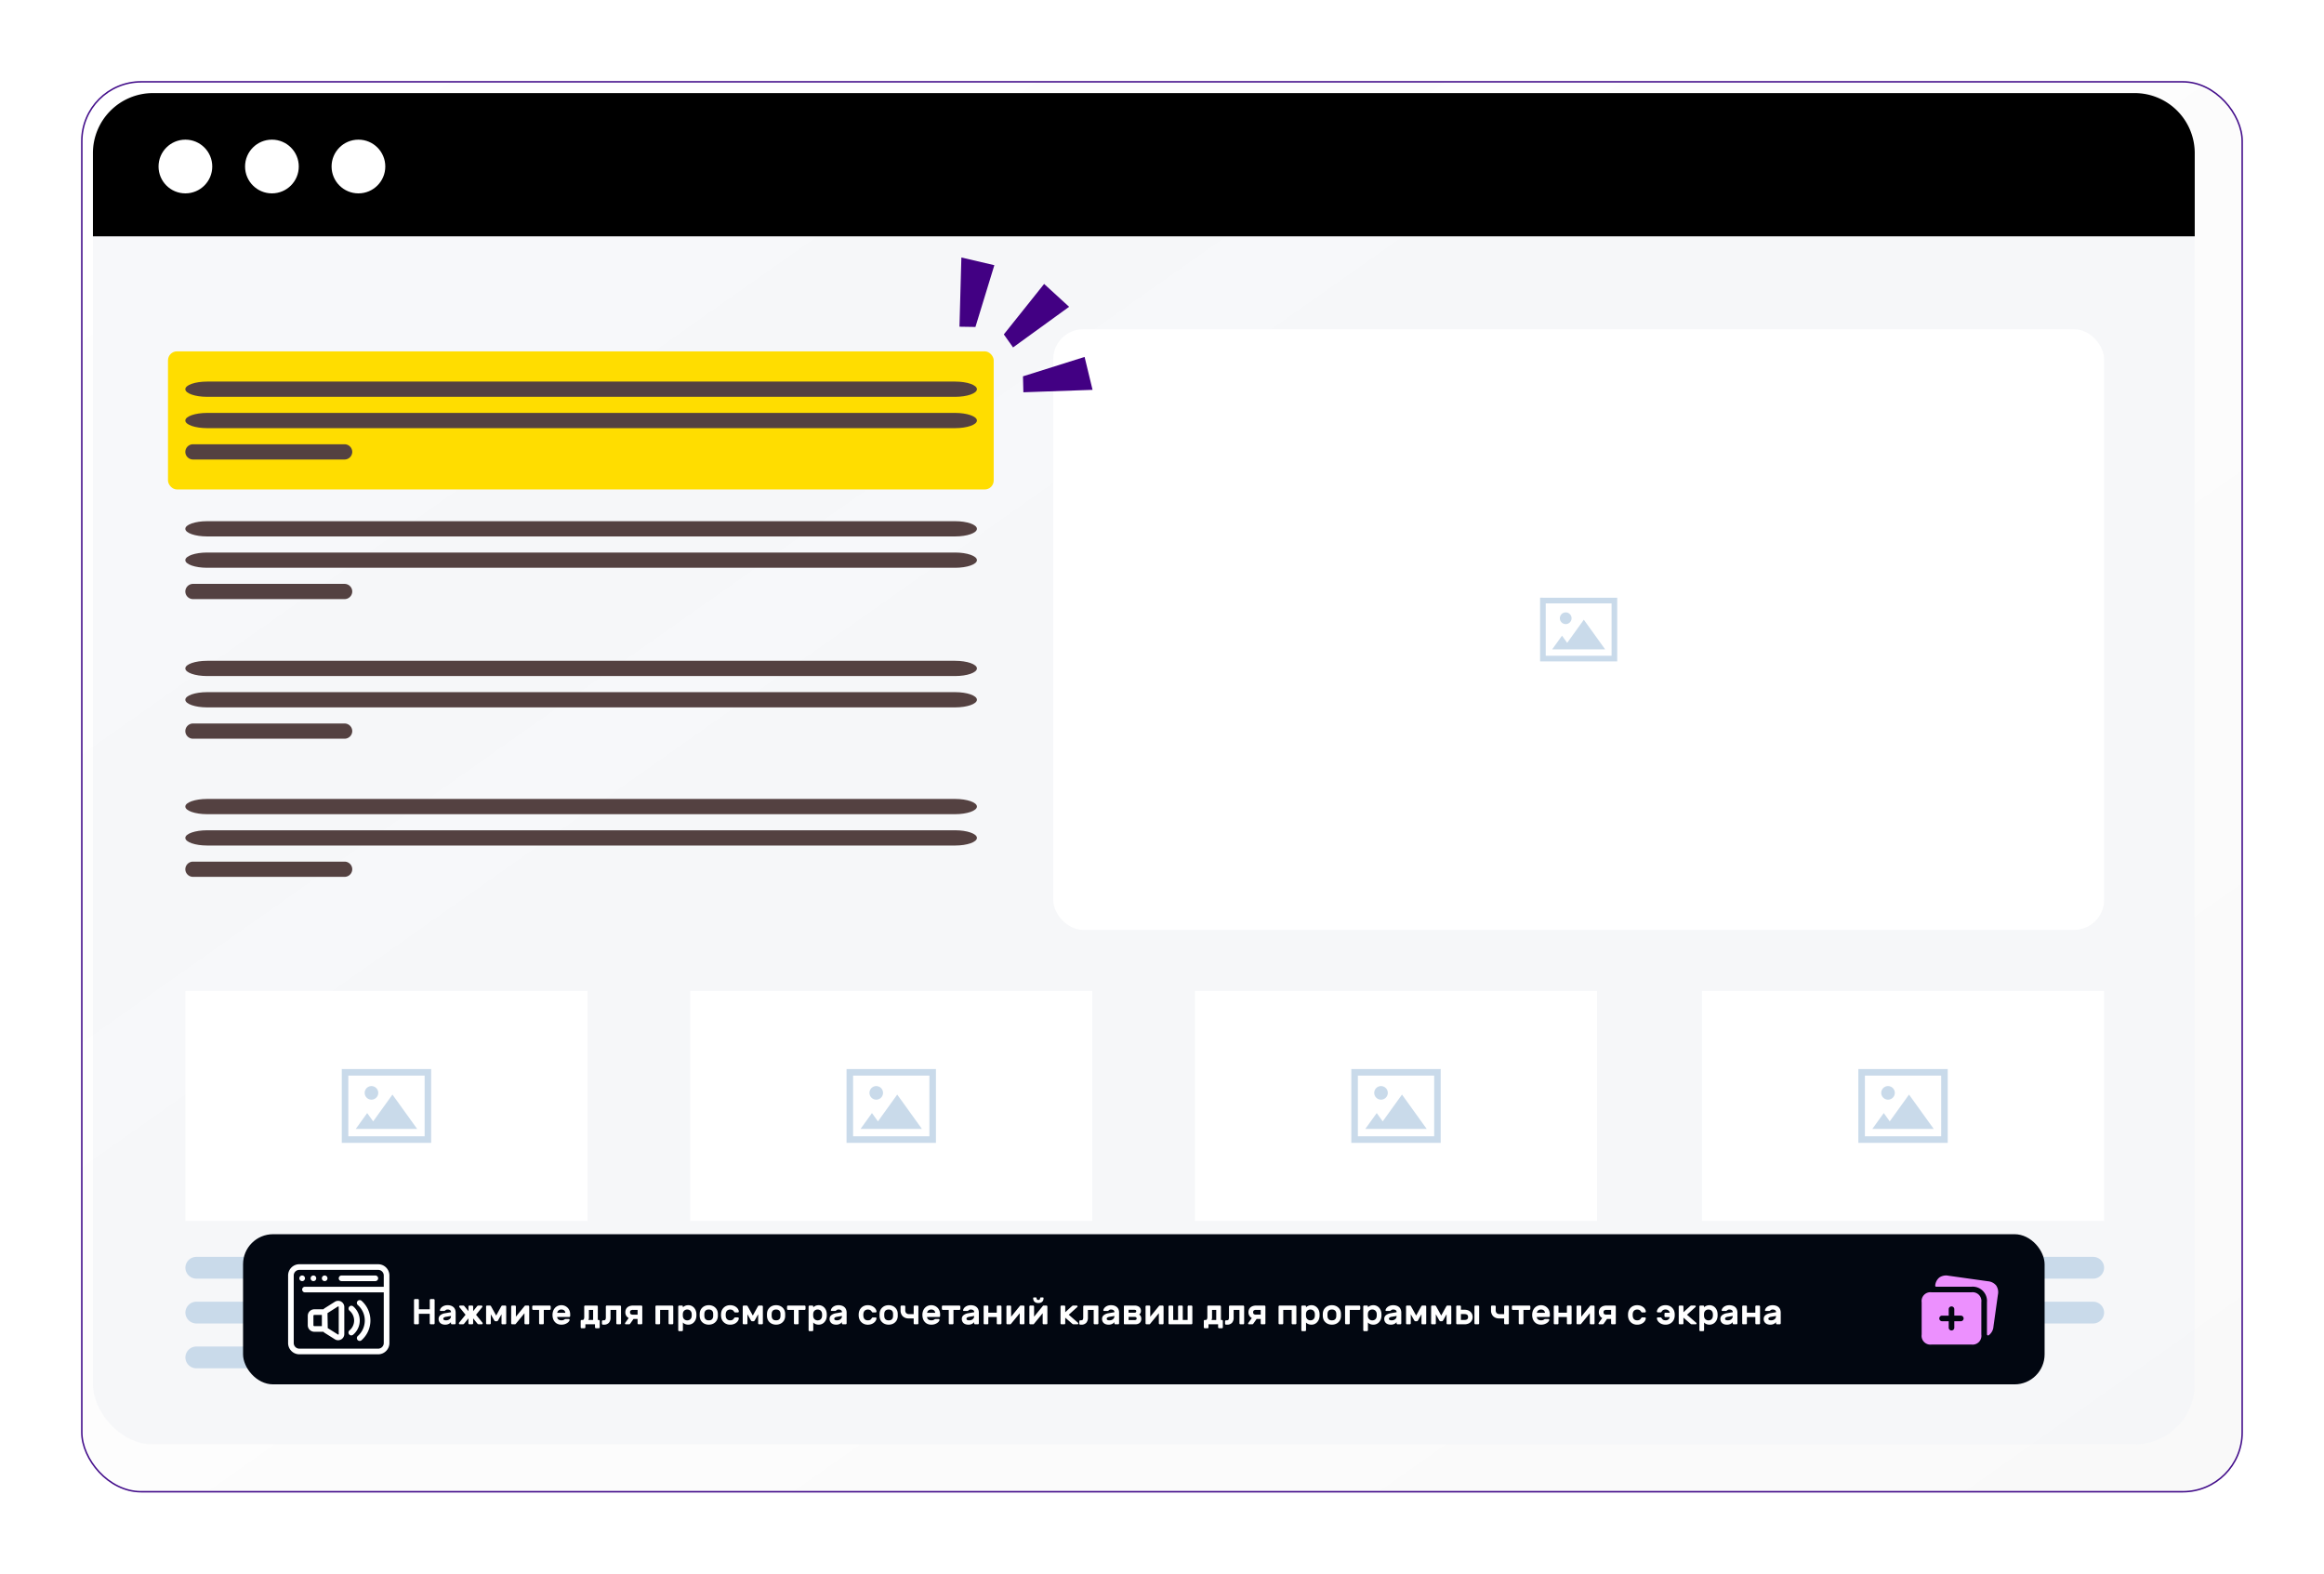 <svg xmlns="http://www.w3.org/2000/svg" xmlns:xlink="http://www.w3.org/1999/xlink" width="774" height="524" viewBox="0 0 774 524">
  <defs>
    <linearGradient id="linear-gradient" y1="0.076" x2="1" y2="1" gradientUnits="objectBoundingBox">
      <stop offset="0" stop-color="#fff" stop-opacity="0.122"/>
      <stop offset="1" stop-color="#d4d4d4" stop-opacity="0.149"/>
    </linearGradient>
    <filter id="Rectangle_18225" x="0" y="0" width="774" height="524" filterUnits="userSpaceOnUse">
      <feOffset dx="6" dy="6" input="SourceAlpha"/>
      <feGaussianBlur stdDeviation="9" result="blur"/>
      <feFlood flood-opacity="0.349"/>
      <feComposite operator="in" in2="blur"/>
      <feComposite in="SourceGraphic"/>
    </filter>
  </defs>
  <g id="Group_23332" data-name="Group 23332" transform="translate(-839.051 -409)">
    <g transform="matrix(1, 0, 0, 1, 839.05, 409)" filter="url(#Rectangle_18225)">
      <g id="Rectangle_18225-2" data-name="Rectangle 18225" transform="translate(21 21)" stroke="#440f8b" stroke-width="0.5" fill="url(#linear-gradient)">
        <rect width="720" height="470" rx="20" stroke="none"/>
        <rect x="0.25" y="0.25" width="719.5" height="469.5" rx="19.75" fill="none"/>
      </g>
    </g>
    <rect id="Rectangle_18227" data-name="Rectangle 18227" width="700" height="450" rx="20" transform="translate(870 440)" fill="#f4f5f9" opacity="0.7"/>
    <path id="Rectangle_18229" data-name="Rectangle 18229" d="M20,0H680a20,20,0,0,1,20,20V47.7a0,0,0,0,1,0,0H0a0,0,0,0,1,0,0V20A20,20,0,0,1,20,0Z" transform="translate(870 440)"/>
    <circle id="Ellipse_6882" data-name="Ellipse 6882" cx="8.945" cy="8.945" r="8.945" transform="translate(891.852 455.504)" fill="#fff"/>
    <circle id="Ellipse_6881" data-name="Ellipse 6881" cx="8.945" cy="8.945" r="8.945" transform="translate(920.668 455.504)" fill="#fff"/>
    <circle id="Ellipse_6880" data-name="Ellipse 6880" cx="8.945" cy="8.945" r="8.945" transform="translate(949.482 455.504)" fill="#fff"/>
    <rect id="Rectangle_18230" data-name="Rectangle 18230" width="350" height="200" rx="10" transform="translate(1189.818 518.645)" fill="#fff"/>
    <path id="Path_24330" data-name="Path 24330" d="M106.737,345.864l5.543-7.7,7.109,9.878H101.731l3.287-4.564,1.719,2.386Zm-.488-10.138a1.947,1.947,0,1,0,1.947,1.947,1.947,1.947,0,0,0-1.947-1.947Zm-7.6-4.893h-.941v21.206h25.694V330.833H98.654Zm22.874,1.879H99.592v17.45h21.935Z" transform="translate(1254.258 277.209)" fill="#c9daea" fill-rule="evenodd"/>
    <g id="Group_22665" data-name="Group 22665" transform="translate(900.775 629.053)">
      <path id="Path_24117" data-name="Path 24117" d="M416.36,345.555H167.226c-3.993,0-7.254,1.142-7.254,2.537h0c0,1.4,3.261,2.537,7.254,2.537H416.36c3.987,0,7.249-1.141,7.249-2.537h0C423.609,346.7,420.348,345.555,416.36,345.555Z" transform="translate(-159.972 -345.555)" fill="#544141" fill-rule="evenodd"/>
      <path id="Path_24118" data-name="Path 24118" d="M416.36,350.492H167.226c-3.993,0-7.254,1.142-7.254,2.537h0c0,1.4,3.261,2.539,7.254,2.539H416.36c3.987,0,7.249-1.141,7.249-2.539h0C423.609,351.634,420.348,350.492,416.36,350.492Z" transform="translate(-159.972 -340.056)" fill="#544141" fill-rule="evenodd"/>
      <path id="Path_24119" data-name="Path 24119" d="M212.992,355.431H162.549a2.565,2.565,0,0,0-2.577,2.534v0a2.563,2.563,0,0,0,2.577,2.534h50.443a2.561,2.561,0,0,0,2.575-2.534v0A2.563,2.563,0,0,0,212.992,355.431Z" transform="translate(-159.972 -334.555)" fill="#544141" fill-rule="evenodd"/>
    </g>
    <g id="Group_22666" data-name="Group 22666" transform="translate(900.775 582.561)">
      <path id="Path_24120" data-name="Path 24120" d="M416.36,329.711H167.226c-3.993,0-7.254,1.141-7.254,2.537h0c0,1.4,3.261,2.537,7.254,2.537H416.36c3.987,0,7.249-1.141,7.249-2.537h0C423.609,330.852,420.348,329.711,416.36,329.711Z" transform="translate(-159.972 -329.711)" fill="#544141" fill-rule="evenodd"/>
      <path id="Path_24121" data-name="Path 24121" d="M416.36,334.648H167.226c-3.993,0-7.254,1.144-7.254,2.539h0c0,1.4,3.261,2.537,7.254,2.537H416.36c3.987,0,7.249-1.139,7.249-2.537h0C423.609,335.792,420.348,334.648,416.36,334.648Z" transform="translate(-159.972 -324.212)" fill="#544141" fill-rule="evenodd"/>
      <path id="Path_24122" data-name="Path 24122" d="M212.992,339.587H162.549a2.565,2.565,0,0,0-2.577,2.534v0a2.563,2.563,0,0,0,2.577,2.535h50.443a2.561,2.561,0,0,0,2.575-2.535v0A2.563,2.563,0,0,0,212.992,339.587Z" transform="translate(-159.972 -318.711)" fill="#544141" fill-rule="evenodd"/>
    </g>
    <g id="Group_22677" data-name="Group 22677" transform="translate(900.775 675.053)">
      <path id="Path_24117-2" data-name="Path 24117" d="M416.36,345.555H167.226c-3.993,0-7.254,1.142-7.254,2.537h0c0,1.4,3.261,2.537,7.254,2.537H416.36c3.987,0,7.249-1.141,7.249-2.537h0C423.609,346.7,420.348,345.555,416.36,345.555Z" transform="translate(-159.972 -345.555)" fill="#544141" fill-rule="evenodd"/>
      <path id="Path_24118-2" data-name="Path 24118" d="M416.36,350.492H167.226c-3.993,0-7.254,1.142-7.254,2.537h0c0,1.4,3.261,2.539,7.254,2.539H416.36c3.987,0,7.249-1.141,7.249-2.539h0C423.609,351.634,420.348,350.492,416.36,350.492Z" transform="translate(-159.972 -340.056)" fill="#544141" fill-rule="evenodd"/>
      <path id="Path_24119-2" data-name="Path 24119" d="M212.992,355.431H162.549a2.565,2.565,0,0,0-2.577,2.534v0a2.563,2.563,0,0,0,2.577,2.534h50.443a2.561,2.561,0,0,0,2.575-2.534v0A2.563,2.563,0,0,0,212.992,355.431Z" transform="translate(-159.972 -334.555)" fill="#544141" fill-rule="evenodd"/>
    </g>
    <rect id="Rectangle_18231" data-name="Rectangle 18231" width="133.931" height="76.586" transform="translate(900.797 739)" fill="#fff"/>
    <rect id="Rectangle_18232" data-name="Rectangle 18232" width="133.93" height="76.586" transform="translate(1068.912 739)" fill="#fff"/>
    <rect id="Rectangle_18233" data-name="Rectangle 18233" width="133.93" height="76.586" transform="translate(1237.023 739)" fill="#fff"/>
    <rect id="Rectangle_18234" data-name="Rectangle 18234" width="133.931" height="76.586" transform="translate(1405.887 739)" fill="#fff"/>
    <g id="Group_22678" data-name="Group 22678" transform="translate(900.797 827.548)">
      <path id="Path_24105" data-name="Path 24105" d="M185.779,394.079H59.215A3.668,3.668,0,0,0,55.53,397.7v0a3.666,3.666,0,0,0,3.685,3.625H185.779a3.661,3.661,0,0,0,3.682-3.625v0A3.665,3.665,0,0,0,185.779,394.079Z" transform="translate(-55.53 -394.079)" fill="#c9daea" fill-rule="evenodd"/>
      <path id="Path_24106" data-name="Path 24106" d="M185.779,399.017H59.215a3.668,3.668,0,0,0-3.685,3.625v0a3.668,3.668,0,0,0,3.685,3.625H185.779a3.663,3.663,0,0,0,3.682-3.625v0A3.665,3.665,0,0,0,185.779,399.017Z" transform="translate(-55.53 -384.088)" fill="#c9daea" fill-rule="evenodd"/>
      <path id="Path_24107" data-name="Path 24107" d="M131.36,403.954H59.215a3.669,3.669,0,0,0-3.685,3.628h0a3.669,3.669,0,0,0,3.685,3.628H131.36a3.664,3.664,0,0,0,3.682-3.628h0A3.668,3.668,0,0,0,131.36,403.954Z" transform="translate(-55.53 -374.099)" fill="#c9daea" fill-rule="evenodd"/>
    </g>
    <g id="Group_22679" data-name="Group 22679" transform="translate(1068.908 827.548)">
      <path id="Path_24108" data-name="Path 24108" d="M238,394.079H111.436a3.668,3.668,0,0,0-3.685,3.625v0a3.664,3.664,0,0,0,3.685,3.625H238a3.662,3.662,0,0,0,3.685-3.625v0A3.666,3.666,0,0,0,238,394.079Z" transform="translate(-107.751 -394.079)" fill="#c9daea" fill-rule="evenodd"/>
      <path id="Path_24109" data-name="Path 24109" d="M238,399.017H111.436a3.668,3.668,0,0,0-3.685,3.625v0a3.666,3.666,0,0,0,3.685,3.625H238a3.664,3.664,0,0,0,3.685-3.625v0A3.666,3.666,0,0,0,238,399.017Z" transform="translate(-107.751 -384.088)" fill="#c9daea" fill-rule="evenodd"/>
      <path id="Path_24110" data-name="Path 24110" d="M183.578,403.954H111.436a3.669,3.669,0,0,0-3.685,3.628h0a3.667,3.667,0,0,0,3.685,3.628h72.142a3.665,3.665,0,0,0,3.685-3.628h0A3.669,3.669,0,0,0,183.578,403.954Z" transform="translate(-107.751 -374.099)" fill="#c9daea" fill-rule="evenodd"/>
    </g>
    <g id="Group_22680" data-name="Group 22680" transform="translate(1237.021 827.548)">
      <path id="Path_24108-2" data-name="Path 24108" d="M238,394.079H111.436a3.668,3.668,0,0,0-3.685,3.625v0a3.664,3.664,0,0,0,3.685,3.625H238a3.662,3.662,0,0,0,3.685-3.625v0A3.666,3.666,0,0,0,238,394.079Z" transform="translate(-107.751 -394.079)" fill="#c9daea" fill-rule="evenodd"/>
      <path id="Path_24109-2" data-name="Path 24109" d="M238,399.017H111.436a3.668,3.668,0,0,0-3.685,3.625v0a3.666,3.666,0,0,0,3.685,3.625H238a3.664,3.664,0,0,0,3.685-3.625v0A3.666,3.666,0,0,0,238,399.017Z" transform="translate(-107.751 -384.088)" fill="#c9daea" fill-rule="evenodd"/>
      <path id="Path_24110-2" data-name="Path 24110" d="M183.578,403.954H111.436a3.669,3.669,0,0,0-3.685,3.628h0a3.667,3.667,0,0,0,3.685,3.628h72.142a3.665,3.665,0,0,0,3.685-3.628h0A3.669,3.669,0,0,0,183.578,403.954Z" transform="translate(-107.751 -374.099)" fill="#c9daea" fill-rule="evenodd"/>
    </g>
    <g id="Group_22681" data-name="Group 22681" transform="translate(1405.887 827.548)">
      <path id="Path_24111" data-name="Path 24111" d="M290.221,394.079H163.657a3.666,3.666,0,0,0-3.685,3.625v0a3.664,3.664,0,0,0,3.685,3.625H290.221a3.661,3.661,0,0,0,3.682-3.625v0A3.663,3.663,0,0,0,290.221,394.079Z" transform="translate(-159.972 -394.079)" fill="#c9daea" fill-rule="evenodd"/>
      <path id="Path_24112" data-name="Path 24112" d="M290.221,399.017H163.657a3.666,3.666,0,0,0-3.685,3.625v0a3.666,3.666,0,0,0,3.685,3.625H290.221a3.663,3.663,0,0,0,3.682-3.625v0A3.663,3.663,0,0,0,290.221,399.017Z" transform="translate(-159.972 -384.088)" fill="#c9daea" fill-rule="evenodd"/>
      <path id="Path_24113" data-name="Path 24113" d="M235.8,403.954H163.657a3.669,3.669,0,0,0-3.685,3.628h0a3.667,3.667,0,0,0,3.685,3.628H235.8a3.664,3.664,0,0,0,3.682-3.628h0A3.668,3.668,0,0,0,235.8,403.954Z" transform="translate(-159.972 -374.099)" fill="#c9daea" fill-rule="evenodd"/>
    </g>
    <path id="Path_24331" data-name="Path 24331" d="M83.209,390.807l6.421-8.922,8.235,11.443H77.411l3.806-5.288,1.992,2.766Zm-.565-11.745A2.257,2.257,0,1,0,84.9,381.32a2.258,2.258,0,0,0-2.255-2.258Zm-8.8-5.669H72.758v24.57h29.764v-24.57H73.846Zm26.5,2.174H74.932v20.217h25.414Z" transform="translate(880.123 391.615)" fill="#c9daea" fill-rule="evenodd"/>
    <path id="Path_24332" data-name="Path 24332" d="M135.433,390.807l6.421-8.922,8.235,11.443H129.634l3.806-5.288,1.992,2.766Zm-.565-11.745a2.257,2.257,0,1,0,2.258,2.258,2.258,2.258,0,0,0-2.258-2.258Zm-8.8-5.669h-1.091v24.57h29.767v-24.57H126.069Zm26.5,2.174H127.158v20.217h25.411Z" transform="translate(996.014 391.615)" fill="#c9daea" fill-rule="evenodd"/>
    <path id="Path_24333" data-name="Path 24333" d="M135.433,390.807l6.421-8.922,8.235,11.443H129.634l3.806-5.288,1.992,2.766Zm-.565-11.745a2.257,2.257,0,1,0,2.258,2.258,2.258,2.258,0,0,0-2.258-2.258Zm-8.8-5.669h-1.091v24.57h29.767v-24.57H126.069Zm26.5,2.174H127.158v20.217h25.411Z" transform="translate(1164.125 391.615)" fill="#c9daea" fill-rule="evenodd"/>
    <path id="Path_24334" data-name="Path 24334" d="M187.651,390.807l6.421-8.922,8.235,11.443H181.853l3.806-5.288,1.992,2.766Zm-.565-11.745a2.257,2.257,0,1,0,2.255,2.258,2.258,2.258,0,0,0-2.255-2.258Zm-8.8-5.669H177.2v24.57h29.764v-24.57H178.288Zm26.5,2.174H179.377v20.217h25.411Z" transform="translate(1280.77 391.615)" fill="#c9daea" fill-rule="evenodd"/>
    <rect id="Rectangle_18235" data-name="Rectangle 18235" width="275" height="46" rx="3" transform="translate(895 526)" fill="#fd0"/>
    <g id="Group_22667" data-name="Group 22667" transform="translate(900.775 536.069)">
      <path id="Path_24123" data-name="Path 24123" d="M416.36,313.867H167.226c-3.993,0-7.254,1.141-7.254,2.537h0c0,1.4,3.261,2.539,7.254,2.539H416.36c3.987,0,7.249-1.142,7.249-2.539h0C423.609,315.008,420.348,313.867,416.36,313.867Z" transform="translate(-159.972 -313.867)" fill="#544141" fill-rule="evenodd"/>
      <path id="Path_24124" data-name="Path 24124" d="M416.36,318.8H167.226c-3.993,0-7.254,1.142-7.254,2.537h0c0,1.4,3.261,2.537,7.254,2.537H416.36c3.987,0,7.249-1.141,7.249-2.537h0C423.609,319.947,420.348,318.8,416.36,318.8Z" transform="translate(-159.972 -308.367)" fill="#544141" fill-rule="evenodd"/>
      <path id="Path_24125" data-name="Path 24125" d="M212.992,323.742H162.549a2.566,2.566,0,0,0-2.577,2.537h0a2.564,2.564,0,0,0,2.577,2.539h50.443a2.564,2.564,0,0,0,2.575-2.539h0A2.565,2.565,0,0,0,212.992,323.742Z" transform="translate(-159.972 -302.868)" fill="#544141" fill-rule="evenodd"/>
    </g>
    <path id="Path_113" data-name="Path 113" d="M23.544,10.819,3.181,0,0,10.819l21,4.666Z" transform="translate(1205.68 537.229) rotate(150)" fill="#420083" fill-rule="evenodd"/>
    <path id="Path_114" data-name="Path 114" d="M22.935,0,0,2.38,3.4,13.134,23.427,5.29Z" transform="translate(1196.305 513.227) rotate(150)" fill="#420083" fill-rule="evenodd"/>
    <path id="Path_115" data-name="Path 115" d="M20.3,2.734,8.225,22.379,0,14.664,15.739,0Z" transform="translate(1177.547 510.012) rotate(150)" fill="#420083" fill-rule="evenodd"/>
    <rect id="Rectangle_19375" data-name="Rectangle 19375" width="600" height="50" rx="10" transform="translate(920 820)" fill="#020711"/>
    <g id="icn-screen-reader" transform="translate(935.002 829.999)">
      <path id="Path_24766" data-name="Path 24766" d="M5.873,4.937A.937.937,0,1,1,4.936,4h0a.937.937,0,0,1,.937.937Z" transform="translate(-0.252 -0.252)" fill="#fff"/>
      <path id="Path_24767" data-name="Path 24767" d="M9.874,4.937A.937.937,0,1,1,8.937,4h0a.937.937,0,0,1,.937.937Z" transform="translate(-0.503 -0.252)" fill="#fff"/>
      <path id="Path_24768" data-name="Path 24768" d="M13.873,4.937A.937.937,0,1,1,12.936,4h0a.937.937,0,0,1,.937.937Z" transform="translate(-0.755 -0.252)" fill="#fff"/>
      <path id="Path_24769" data-name="Path 24769" d="M29.986,0H3.749A3.751,3.751,0,0,0,0,3.751H0v22.49a3.751,3.751,0,0,0,3.751,3.751H29.988a3.752,3.752,0,0,0,3.752-3.751h0V3.747A3.751,3.751,0,0,0,29.988,0h0Zm0,28.112H3.749a1.878,1.878,0,0,1-1.873-1.873V3.747A1.879,1.879,0,0,1,3.749,1.874H29.988a1.879,1.879,0,0,1,1.873,1.873V7.5H5.622a.937.937,0,0,0,0,1.874H31.861V26.241a1.879,1.879,0,0,1-1.873,1.873h0Z" fill="#fff"/>
      <path id="Path_24770" data-name="Path 24770" d="M18.937,5.874H30.182a.937.937,0,1,0,0-1.874H18.937a.937.937,0,1,0,0,1.874Z" transform="translate(-1.132 -0.252)" fill="#fff"/>
      <path id="Path_24771" data-name="Path 24771" d="M18.187,13.3a2.074,2.074,0,0,0-2.119-.014l.009-.006-3.317,2.09a1.866,1.866,0,0,0-.55.452l0,0H9.174a2.187,2.187,0,0,0-2.186,2.159v3.168a2.187,2.187,0,0,0,2.186,2.16h3.033a1.782,1.782,0,0,0,.479.409l.008,0,3.43,2.16a2.01,2.01,0,0,0,.963.244h.01a2.084,2.084,0,0,0,1.078-.305l-.009.006a2.048,2.048,0,0,0,.993-1.751V15.052a2.045,2.045,0,0,0-.985-1.747l-.009,0ZM8.873,21.143V17.977a.314.314,0,0,1,.313-.291h2.5v3.751h-2.5a.313.313,0,0,1-.313-.3h0Zm8.434,2.925a.169.169,0,0,1-.083.141h0a.281.281,0,0,1-.141.037h0l-3.373-2.118-.066-.047-.084-4.919.028-.084,3.43-2.184a.341.341,0,0,1,.1-.028h0a.22.22,0,0,1,.1.029h0a.152.152,0,0,1,.084.136v0h0v9.034Z" transform="translate(-0.44 -0.818)" fill="#fff"/>
      <path id="Path_24772" data-name="Path 24772" d="M26.005,12.983a.937.937,0,0,0-1.251,1.4h0a6.888,6.888,0,0,1,.007,10.311l-.007.007a.935.935,0,0,0-.074,1.322h0a.948.948,0,0,0,.7.319h.009A.906.906,0,0,0,26,26.1h0a8.776,8.776,0,0,0,.009-13.121L26,12.974Z" transform="translate(-1.537 -0.802)" fill="#fff"/>
      <path id="Path_24773" data-name="Path 24773" d="M23,14.948a.938.938,0,0,0-1.2,1.441h0a4.271,4.271,0,0,1,0,6.563l-.007.006a.945.945,0,0,0-.12,1.323v0a.926.926,0,0,0,.719.341h0a.976.976,0,0,0,.6-.217l0,0a6.151,6.151,0,0,0,.019-9.448L23,14.951Z" transform="translate(-1.35 -0.927)" fill="#fff"/>
    </g>
    <g id="image-gallery-plus" transform="translate(1477.049 831.257)">
      <path id="Path_24774" data-name="Path 24774" d="M27.405,8.849,25.915,19.507a3.9,3.9,0,0,1-1.561,2.872.386.386,0,0,1-.606-.3V11.4A4.756,4.756,0,0,0,18.57,6.231H6.879c-.373,0-.381-.335-.355-.484A3.893,3.893,0,0,1,7.9,3.156a3.975,3.975,0,0,1,3.033-.588L24.057,4.407a3.989,3.989,0,0,1,2.761,1.409,3.964,3.964,0,0,1,.588,3.033ZM21.88,11.4V22.171a2.929,2.929,0,0,1-3.31,3.313H5.319a2.928,2.928,0,0,1-3.313-3.313V11.4a2.928,2.928,0,0,1,3.313-3.31H18.57a2.929,2.929,0,0,1,3.31,3.31Zm-5.9,5.385a.932.932,0,0,0-.932-.932H12.875V13.684a.932.932,0,0,0-1.863,0v2.174H8.838a.932.932,0,1,0,0,1.863h2.174v2.174a.932.932,0,0,0,1.863,0V17.721h2.174a.932.932,0,0,0,.932-.932Z" fill="#ec90fe"/>
    </g>
    <path id="Path_25866" data-name="Path 25866" d="M7.476-8.4a.311.311,0,0,1,.228.1.311.311,0,0,1,.1.228V-.324A.311.311,0,0,1,7.7-.1a.311.311,0,0,1-.228.1H6.5a.311.311,0,0,1-.228-.1.311.311,0,0,1-.1-.228V-3.492H2.556V-.324a.311.311,0,0,1-.1.228.311.311,0,0,1-.228.1H1.26a.322.322,0,0,1-.228-.09.306.306,0,0,1-.1-.234V-8.076a.311.311,0,0,1,.1-.228.311.311,0,0,1,.228-.1h.972a.311.311,0,0,1,.228.1.311.311,0,0,1,.1.228v3.084H6.18V-8.076a.311.311,0,0,1,.1-.228A.311.311,0,0,1,6.5-8.4ZM9.552-4.7a1.662,1.662,0,0,1,.222-.54,2.053,2.053,0,0,1,.492-.54,2.665,2.665,0,0,1,.78-.414A3.243,3.243,0,0,1,12.12-6.36a3.519,3.519,0,0,1,1.1.162,2.394,2.394,0,0,1,.846.474,2.058,2.058,0,0,1,.546.786,2.874,2.874,0,0,1,.192,1.086V-.324a.311.311,0,0,1-.1.228.311.311,0,0,1-.228.1h-.912a.311.311,0,0,1-.228-.1.311.311,0,0,1-.1-.228v-.4a2.025,2.025,0,0,1-.726.594A2.608,2.608,0,0,1,11.316.12a2.876,2.876,0,0,1-.924-.138,1.9,1.9,0,0,1-.684-.39A1.745,1.745,0,0,1,9.282-1a1.847,1.847,0,0,1-.15-.75,1.564,1.564,0,0,1,.588-1.3,3.405,3.405,0,0,1,1.572-.636l1.956-.336a.758.758,0,0,0-.324-.7,1.481,1.481,0,0,0-.8-.2,1.064,1.064,0,0,0-.468.084,1.408,1.408,0,0,0-.324.228.707.707,0,0,1-.2.132.528.528,0,0,1-.2.036H9.816a.3.3,0,0,1-.2-.072A.187.187,0,0,1,9.552-4.7Zm2,3.384a2.144,2.144,0,0,0,.726-.114,1.612,1.612,0,0,0,.534-.306,1.279,1.279,0,0,0,.324-.432,1.187,1.187,0,0,0,.108-.492v-.12L11.616-2.5a1.689,1.689,0,0,0-.708.246.519.519,0,0,0-.216.438.392.392,0,0,0,.258.372A1.424,1.424,0,0,0,11.556-1.32Zm7.512-.66L17.652-.228a.566.566,0,0,1-.246.186A.889.889,0,0,1,17.124,0H16.2a.292.292,0,0,1-.222-.1.337.337,0,0,1-.09-.24A.3.3,0,0,1,15.936-.5L18.1-3.18,16.032-5.736a.3.3,0,0,1-.048-.168.337.337,0,0,1,.09-.24.292.292,0,0,1,.222-.1h.924A.889.889,0,0,1,17.5-6.2a.566.566,0,0,1,.246.186l1.32,1.644V-5.916a.311.311,0,0,1,.1-.228.311.311,0,0,1,.228-.1H20.3a.311.311,0,0,1,.228.1.311.311,0,0,1,.1.228v1.548l1.32-1.644a.566.566,0,0,1,.246-.186.889.889,0,0,1,.282-.042H23.4a.292.292,0,0,1,.222.1.337.337,0,0,1,.09.24.3.3,0,0,1-.048.168L21.6-3.18,23.76-.5a.3.3,0,0,1,.048.168.337.337,0,0,1-.09.24A.292.292,0,0,1,23.5,0h-.924a.889.889,0,0,1-.282-.042.566.566,0,0,1-.246-.186L20.628-1.98V-.324a.311.311,0,0,1-.1.228A.311.311,0,0,1,20.3,0h-.912a.311.311,0,0,1-.228-.1.311.311,0,0,1-.1-.228ZM28.3-2.916,30-6a.546.546,0,0,1,.132-.156.515.515,0,0,1,.336-.084h.852a.311.311,0,0,1,.228.1.311.311,0,0,1,.1.228V-.324a.311.311,0,0,1-.1.228.311.311,0,0,1-.228.1h-.912a.311.311,0,0,1-.228-.1.311.311,0,0,1-.1-.228V-3.336L28.944-1.32a1.293,1.293,0,0,1-.156.2.345.345,0,0,1-.264.1h-.456a.345.345,0,0,1-.264-.1,1.293,1.293,0,0,1-.156-.2l-1.14-2.016V-.324a.311.311,0,0,1-.1.228.311.311,0,0,1-.228.1h-.912a.311.311,0,0,1-.228-.1.311.311,0,0,1-.1-.228V-5.916a.311.311,0,0,1,.1-.228.311.311,0,0,1,.228-.1h.852a.515.515,0,0,1,.336.084A.546.546,0,0,1,26.592-6ZM38.052,0a.311.311,0,0,1-.228-.1.311.311,0,0,1-.1-.228v-3.36L34.812-.132A.341.341,0,0,1,34.536,0h-.912A.311.311,0,0,1,33.4-.1a.311.311,0,0,1-.1-.228V-5.916a.311.311,0,0,1,.1-.228.311.311,0,0,1,.228-.1h.912a.311.311,0,0,1,.228.1.311.311,0,0,1,.1.228v3.384l2.916-3.576a.341.341,0,0,1,.276-.132h.912a.311.311,0,0,1,.228.1.311.311,0,0,1,.1.228V-.324a.311.311,0,0,1-.1.228.311.311,0,0,1-.228.1Zm8.076-6.24a.311.311,0,0,1,.228.1.311.311,0,0,1,.1.228v.792a.311.311,0,0,1-.1.228.311.311,0,0,1-.228.1H44.16V-.324a.311.311,0,0,1-.1.228.311.311,0,0,1-.228.1h-.912A.311.311,0,0,1,42.7-.1a.311.311,0,0,1-.1-.228V-4.8H40.632a.311.311,0,0,1-.228-.1.311.311,0,0,1-.1-.228v-.792a.311.311,0,0,1,.1-.228.311.311,0,0,1,.228-.1Zm.936,3.12a3.871,3.871,0,0,1,.2-1.266,3.047,3.047,0,0,1,.588-1.032,2.757,2.757,0,0,1,.93-.69A2.872,2.872,0,0,1,50-6.36a2.932,2.932,0,0,1,1.218.246,2.846,2.846,0,0,1,.93.66,2.93,2.93,0,0,1,.594.972,3.294,3.294,0,0,1,.21,1.17v.54a.311.311,0,0,1-.1.228.311.311,0,0,1-.228.1H48.624a1,1,0,0,0,.114.486,1.084,1.084,0,0,0,.306.354,1.35,1.35,0,0,0,.444.216A1.869,1.869,0,0,0,50-1.32a2.065,2.065,0,0,0,.624-.078,1.309,1.309,0,0,0,.4-.2,1.2,1.2,0,0,1,.216-.132.591.591,0,0,1,.228-.036h.96a.332.332,0,0,1,.234.1.267.267,0,0,1,.09.228.986.986,0,0,1-.186.432,2.062,2.062,0,0,1-.522.516,3.37,3.37,0,0,1-.858.432A3.547,3.547,0,0,1,50,.12a3.062,3.062,0,0,1-1.218-.234,2.594,2.594,0,0,1-.93-.666,2.982,2.982,0,0,1-.588-1.026A4.025,4.025,0,0,1,47.064-3.12ZM50-4.92a1.549,1.549,0,0,0-.594.1A1.313,1.313,0,0,0,49-4.554a1.173,1.173,0,0,0-.258.36,1.348,1.348,0,0,0-.114.378h2.712a2.06,2.06,0,0,0-.09-.378.984.984,0,0,0-.216-.36,1.108,1.108,0,0,0-.4-.264A1.66,1.66,0,0,0,50-4.92Zm7.62-1a.311.311,0,0,1,.1-.228.311.311,0,0,1,.228-.1h3.876a.311.311,0,0,1,.228.1.311.311,0,0,1,.1.228V-1.44h.3a.311.311,0,0,1,.228.1.311.311,0,0,1,.1.228V1a.328.328,0,0,1-.324.324h-.876a.375.375,0,0,1-.246-.1A.29.29,0,0,1,61.212,1V0h-3.2V1a.328.328,0,0,1-.324.324h-.912A.328.328,0,0,1,56.448,1V-1.116a.311.311,0,0,1,.1-.228.311.311,0,0,1,.228-.1h.312a.393.393,0,0,0,.27-.09.628.628,0,0,0,.162-.234,1.284,1.284,0,0,0,.084-.33,2.858,2.858,0,0,0,.024-.366ZM60.588-1.44V-4.8h-1.4v2.5a2.478,2.478,0,0,1-.042.492A1.254,1.254,0,0,1,59-1.44Zm5.8-3.36v2.592A2.494,2.494,0,0,1,65.838-.5a2.168,2.168,0,0,1-1.71.618h-.276a.311.311,0,0,1-.228-.1.311.311,0,0,1-.1-.228V-1a.311.311,0,0,1,.1-.228.311.311,0,0,1,.228-.1h.216q.48,0,.618-.246a1.455,1.455,0,0,0,.138-.7V-5.916a.311.311,0,0,1,.1-.228.311.311,0,0,1,.228-.1h4.4a.311.311,0,0,1,.228.1.311.311,0,0,1,.1.228V-.324a.311.311,0,0,1-.1.228.311.311,0,0,1-.228.1H68.64a.311.311,0,0,1-.228-.1.311.311,0,0,1-.1-.228V-4.8Zm4.932.78a2.285,2.285,0,0,1,.192-.96,1.887,1.887,0,0,1,.534-.7,2.4,2.4,0,0,1,.81-.42A3.411,3.411,0,0,1,73.86-6.24h2.772a.311.311,0,0,1,.228.1.311.311,0,0,1,.1.228V-.324a.311.311,0,0,1-.1.228.311.311,0,0,1-.228.1H75.72a.311.311,0,0,1-.228-.1.311.311,0,0,1-.1-.228V-1.776H74.04L72.948-.228a1.433,1.433,0,0,1-.138.144A.346.346,0,0,1,72.564,0h-1.08a.278.278,0,0,1-.2-.084A.264.264,0,0,1,71.2-.276a.3.3,0,0,1,.048-.168l1.188-1.644a2.124,2.124,0,0,1-.816-.756A2.177,2.177,0,0,1,71.316-4.02ZM75.4-4.8H73.9a1.278,1.278,0,0,0-.792.186.738.738,0,0,0-.228.606A.738.738,0,0,0,73.1-3.4a1.278,1.278,0,0,0,.792.186h1.5ZM86.952-6.24a.311.311,0,0,1,.228.1.311.311,0,0,1,.1.228V-.324a.311.311,0,0,1-.1.228.311.311,0,0,1-.228.1H86.04a.311.311,0,0,1-.228-.1.311.311,0,0,1-.1-.228V-4.8H82.908V-.324a.311.311,0,0,1-.1.228.311.311,0,0,1-.228.1h-.912a.311.311,0,0,1-.228-.1.311.311,0,0,1-.1-.228V-5.916a.311.311,0,0,1,.1-.228.311.311,0,0,1,.228-.1ZM92.3.12a2.808,2.808,0,0,1-.666-.072,2.588,2.588,0,0,1-.516-.18,1.975,1.975,0,0,1-.378-.234A2.129,2.129,0,0,1,90.492-.6V1.956a.328.328,0,0,1-.324.324h-.912a.328.328,0,0,1-.324-.324V-5.916a.311.311,0,0,1,.1-.228.311.311,0,0,1,.228-.1h.912a.311.311,0,0,1,.228.1.311.311,0,0,1,.1.228v.276a2.129,2.129,0,0,1,.252-.234,1.975,1.975,0,0,1,.378-.234,2.588,2.588,0,0,1,.516-.18A2.808,2.808,0,0,1,92.3-6.36a2.471,2.471,0,0,1,1.086.234,2.57,2.57,0,0,1,.828.624,3,3,0,0,1,.54.9A3.312,3.312,0,0,1,94.98-3.54q.012.18.012.42t-.012.42a3.312,3.312,0,0,1-.222,1.062,3,3,0,0,1-.54.9,2.57,2.57,0,0,1-.828.624A2.471,2.471,0,0,1,92.3.12Zm1.116-2.9a3.146,3.146,0,0,0,0-.672,1.59,1.59,0,0,0-.48-1.122,1.5,1.5,0,0,0-1-.342,1.46,1.46,0,0,0-.99.348,1.431,1.431,0,0,0-.462,1,3.559,3.559,0,0,0-.024.456,3.559,3.559,0,0,0,.024.456,1.451,1.451,0,0,0,.462.984,1.43,1.43,0,0,0,.99.36,1.5,1.5,0,0,0,1-.342A1.59,1.59,0,0,0,93.42-2.784ZM99.108-6.36a3.323,3.323,0,0,1,1.194.2,2.84,2.84,0,0,1,.924.564,2.807,2.807,0,0,1,.624.84,2.738,2.738,0,0,1,.27,1.032,2.585,2.585,0,0,1,.012.276v.666a2.515,2.515,0,0,1-.012.27,2.988,2.988,0,0,1-.276,1.032,2.651,2.651,0,0,1-.618.834,2.9,2.9,0,0,1-.924.558,3.323,3.323,0,0,1-1.194.2,3.323,3.323,0,0,1-1.194-.2,2.9,2.9,0,0,1-.924-.558,2.651,2.651,0,0,1-.618-.834A2.988,2.988,0,0,1,96.1-2.508q-.012-.108-.018-.27t-.006-.33q0-.168.006-.336T96.1-3.72a2.738,2.738,0,0,1,.27-1.032,2.807,2.807,0,0,1,.624-.84,2.84,2.84,0,0,1,.924-.564A3.323,3.323,0,0,1,99.108-6.36Zm1.452,2.7a1.566,1.566,0,0,0-.174-.618,1.164,1.164,0,0,0-.342-.39,1.232,1.232,0,0,0-.444-.2,2.234,2.234,0,0,0-.492-.054,2.234,2.234,0,0,0-.492.054,1.232,1.232,0,0,0-.444.2,1.165,1.165,0,0,0-.342.39,1.566,1.566,0,0,0-.174.618q-.012.1-.018.24t-.006.3q0,.156.006.306t.018.234a1.566,1.566,0,0,0,.174.618,1.165,1.165,0,0,0,.342.39,1.232,1.232,0,0,0,.444.2,2.234,2.234,0,0,0,.492.054,2.234,2.234,0,0,0,.492-.054,1.232,1.232,0,0,0,.444-.2,1.164,1.164,0,0,0,.342-.39,1.566,1.566,0,0,0,.174-.618,1.753,1.753,0,0,0,.012-.234V-3.42A1.989,1.989,0,0,0,100.56-3.66Zm4.2.12a3.219,3.219,0,0,0-.024.42,3.219,3.219,0,0,0,.024.42,1.806,1.806,0,0,0,.168.636,1.279,1.279,0,0,0,.33.426,1.341,1.341,0,0,0,.438.24,1.582,1.582,0,0,0,.492.078,2.242,2.242,0,0,0,.5-.048,1.15,1.15,0,0,0,.348-.138,1.133,1.133,0,0,0,.246-.2,2.3,2.3,0,0,0,.2-.258,1.976,1.976,0,0,1,.168-.216.3.3,0,0,1,.228-.108h.912a.332.332,0,0,1,.234.1.267.267,0,0,1,.09.228,1.7,1.7,0,0,1-.18.612,2.264,2.264,0,0,1-.522.69,2.984,2.984,0,0,1-.906.558,3.45,3.45,0,0,1-1.32.228A3.038,3.038,0,0,1,105-.1a2.943,2.943,0,0,1-.918-.6,2.792,2.792,0,0,1-.612-.876,3.252,3.252,0,0,1-.27-1.05,4.373,4.373,0,0,1-.024-.48A4.714,4.714,0,0,1,103.2-3.6a3.018,3.018,0,0,1,.264-1.056,2.906,2.906,0,0,1,.612-.882,2.854,2.854,0,0,1,.918-.6,3.083,3.083,0,0,1,1.194-.222,3.45,3.45,0,0,1,1.32.228,2.984,2.984,0,0,1,.906.558,2.264,2.264,0,0,1,.522.69,1.7,1.7,0,0,1,.18.612.267.267,0,0,1-.09.228.332.332,0,0,1-.234.1h-.912a.3.3,0,0,1-.228-.108,1.976,1.976,0,0,1-.168-.216,2.3,2.3,0,0,0-.2-.258,1.133,1.133,0,0,0-.246-.2,1.15,1.15,0,0,0-.348-.138,2.242,2.242,0,0,0-.5-.048,1.582,1.582,0,0,0-.492.078,1.341,1.341,0,0,0-.438.24,1.279,1.279,0,0,0-.33.426A1.806,1.806,0,0,0,104.76-3.54Zm9.012.624L115.476-6a.546.546,0,0,1,.132-.156.515.515,0,0,1,.336-.084h.852a.311.311,0,0,1,.228.1.311.311,0,0,1,.1.228V-.324a.311.311,0,0,1-.1.228.311.311,0,0,1-.228.1h-.912a.311.311,0,0,1-.228-.1.311.311,0,0,1-.1-.228V-3.336L114.42-1.32a1.293,1.293,0,0,1-.156.2.345.345,0,0,1-.264.1h-.456a.345.345,0,0,1-.264-.1,1.293,1.293,0,0,1-.156-.2l-1.14-2.016V-.324a.311.311,0,0,1-.1.228.311.311,0,0,1-.228.1h-.912a.311.311,0,0,1-.228-.1.311.311,0,0,1-.1-.228V-5.916a.311.311,0,0,1,.1-.228.311.311,0,0,1,.228-.1h.852a.515.515,0,0,1,.336.084.546.546,0,0,1,.132.156Zm7.752-3.444a3.323,3.323,0,0,1,1.194.2,2.84,2.84,0,0,1,.924.564,2.807,2.807,0,0,1,.624.84,2.738,2.738,0,0,1,.27,1.032,2.585,2.585,0,0,1,.012.276v.666a2.515,2.515,0,0,1-.012.27,2.988,2.988,0,0,1-.276,1.032,2.651,2.651,0,0,1-.618.834,2.9,2.9,0,0,1-.924.558,3.323,3.323,0,0,1-1.194.2,3.323,3.323,0,0,1-1.194-.2,2.9,2.9,0,0,1-.924-.558,2.651,2.651,0,0,1-.618-.834,2.988,2.988,0,0,1-.276-1.032q-.012-.108-.018-.27t-.006-.33q0-.168.006-.336t.018-.276a2.738,2.738,0,0,1,.27-1.032,2.807,2.807,0,0,1,.624-.84,2.84,2.84,0,0,1,.924-.564A3.323,3.323,0,0,1,121.524-6.36Zm1.452,2.7a1.566,1.566,0,0,0-.174-.618,1.164,1.164,0,0,0-.342-.39,1.232,1.232,0,0,0-.444-.2,2.234,2.234,0,0,0-.492-.054,2.234,2.234,0,0,0-.492.054,1.232,1.232,0,0,0-.444.2,1.165,1.165,0,0,0-.342.39,1.566,1.566,0,0,0-.174.618q-.012.1-.018.24t-.006.3q0,.156.006.306t.018.234a1.566,1.566,0,0,0,.174.618,1.165,1.165,0,0,0,.342.39,1.232,1.232,0,0,0,.444.2,2.234,2.234,0,0,0,.492.054,2.234,2.234,0,0,0,.492-.054,1.232,1.232,0,0,0,.444-.2,1.164,1.164,0,0,0,.342-.39,1.566,1.566,0,0,0,.174-.618,1.753,1.753,0,0,0,.012-.234V-3.42A1.989,1.989,0,0,0,122.976-3.66ZM131-6.24a.312.312,0,0,1,.228.1.311.311,0,0,1,.1.228v.792a.311.311,0,0,1-.1.228.312.312,0,0,1-.228.1h-1.968V-.324a.311.311,0,0,1-.1.228.311.311,0,0,1-.228.1H127.8a.311.311,0,0,1-.228-.1.311.311,0,0,1-.1-.228V-4.8h-1.968a.311.311,0,0,1-.228-.1.311.311,0,0,1-.1-.228v-.792a.311.311,0,0,1,.1-.228.311.311,0,0,1,.228-.1ZM135.72.12a2.808,2.808,0,0,1-.666-.072,2.588,2.588,0,0,1-.516-.18,1.976,1.976,0,0,1-.378-.234,2.128,2.128,0,0,1-.252-.234V1.956a.328.328,0,0,1-.324.324h-.912a.328.328,0,0,1-.324-.324V-5.916a.311.311,0,0,1,.1-.228.311.311,0,0,1,.228-.1h.912a.312.312,0,0,1,.228.1.311.311,0,0,1,.1.228v.276a2.128,2.128,0,0,1,.252-.234,1.976,1.976,0,0,1,.378-.234,2.588,2.588,0,0,1,.516-.18,2.808,2.808,0,0,1,.666-.072,2.471,2.471,0,0,1,1.086.234,2.57,2.57,0,0,1,.828.624,3,3,0,0,1,.54.9A3.312,3.312,0,0,1,138.4-3.54q.012.18.012.42t-.012.42a3.312,3.312,0,0,1-.222,1.062,3,3,0,0,1-.54.9,2.57,2.57,0,0,1-.828.624A2.471,2.471,0,0,1,135.72.12Zm1.116-2.9a3.145,3.145,0,0,0,0-.672,1.59,1.59,0,0,0-.48-1.122,1.5,1.5,0,0,0-1-.342,1.459,1.459,0,0,0-.99.348,1.431,1.431,0,0,0-.462,1,3.557,3.557,0,0,0-.024.456,3.557,3.557,0,0,0,.024.456,1.451,1.451,0,0,0,.462.984,1.43,1.43,0,0,0,.99.36,1.5,1.5,0,0,0,1-.342A1.59,1.59,0,0,0,136.836-2.784Zm2.928-1.92a1.662,1.662,0,0,1,.222-.54,2.054,2.054,0,0,1,.492-.54,2.665,2.665,0,0,1,.78-.414,3.243,3.243,0,0,1,1.074-.162,3.519,3.519,0,0,1,1.1.162,2.4,2.4,0,0,1,.846.474,2.058,2.058,0,0,1,.546.786,2.874,2.874,0,0,1,.192,1.086V-.324a.311.311,0,0,1-.1.228.311.311,0,0,1-.228.1h-.912a.311.311,0,0,1-.228-.1.311.311,0,0,1-.1-.228v-.4a2.025,2.025,0,0,1-.726.594,2.608,2.608,0,0,1-1.206.246,2.876,2.876,0,0,1-.924-.138,1.9,1.9,0,0,1-.684-.39A1.744,1.744,0,0,1,139.494-1a1.847,1.847,0,0,1-.15-.75,1.564,1.564,0,0,1,.588-1.3,3.405,3.405,0,0,1,1.572-.636l1.956-.336a.758.758,0,0,0-.324-.7,1.481,1.481,0,0,0-.8-.2,1.064,1.064,0,0,0-.468.084,1.408,1.408,0,0,0-.324.228.707.707,0,0,1-.2.132.528.528,0,0,1-.2.036h-1.116a.3.3,0,0,1-.2-.072A.187.187,0,0,1,139.764-4.7Zm2,3.384a2.144,2.144,0,0,0,.726-.114,1.612,1.612,0,0,0,.534-.306,1.279,1.279,0,0,0,.324-.432,1.187,1.187,0,0,0,.108-.492v-.12l-1.632.288a1.689,1.689,0,0,0-.708.246.519.519,0,0,0-.216.438.392.392,0,0,0,.258.372A1.424,1.424,0,0,0,141.768-1.32Zm8.844-2.22a3.218,3.218,0,0,0-.024.42,3.218,3.218,0,0,0,.024.42,1.806,1.806,0,0,0,.168.636,1.279,1.279,0,0,0,.33.426,1.341,1.341,0,0,0,.438.24,1.582,1.582,0,0,0,.492.078,2.242,2.242,0,0,0,.5-.048,1.15,1.15,0,0,0,.348-.138,1.133,1.133,0,0,0,.246-.2,2.3,2.3,0,0,0,.2-.258,1.978,1.978,0,0,1,.168-.216.3.3,0,0,1,.228-.108h.912a.332.332,0,0,1,.234.1.267.267,0,0,1,.09.228,1.7,1.7,0,0,1-.18.612,2.264,2.264,0,0,1-.522.69,2.984,2.984,0,0,1-.906.558,3.45,3.45,0,0,1-1.32.228A3.038,3.038,0,0,1,150.852-.1a2.943,2.943,0,0,1-.918-.6,2.791,2.791,0,0,1-.612-.876,3.252,3.252,0,0,1-.27-1.05,4.371,4.371,0,0,1-.024-.48,4.711,4.711,0,0,1,.024-.492,3.018,3.018,0,0,1,.264-1.056,2.906,2.906,0,0,1,.612-.882,2.854,2.854,0,0,1,.918-.6,3.083,3.083,0,0,1,1.194-.222,3.45,3.45,0,0,1,1.32.228,2.984,2.984,0,0,1,.906.558,2.264,2.264,0,0,1,.522.69,1.7,1.7,0,0,1,.18.612.267.267,0,0,1-.09.228.332.332,0,0,1-.234.1h-.912a.3.3,0,0,1-.228-.108,1.978,1.978,0,0,1-.168-.216,2.3,2.3,0,0,0-.2-.258,1.133,1.133,0,0,0-.246-.2,1.15,1.15,0,0,0-.348-.138,2.242,2.242,0,0,0-.5-.048,1.582,1.582,0,0,0-.492.078,1.341,1.341,0,0,0-.438.24,1.279,1.279,0,0,0-.33.426A1.806,1.806,0,0,0,150.612-3.54Zm8.412-2.82a3.323,3.323,0,0,1,1.194.2,2.839,2.839,0,0,1,.924.564,2.807,2.807,0,0,1,.624.84,2.738,2.738,0,0,1,.27,1.032,2.583,2.583,0,0,1,.012.276v.666a2.513,2.513,0,0,1-.012.27,2.988,2.988,0,0,1-.276,1.032,2.651,2.651,0,0,1-.618.834,2.9,2.9,0,0,1-.924.558,3.323,3.323,0,0,1-1.194.2,3.323,3.323,0,0,1-1.194-.2,2.9,2.9,0,0,1-.924-.558,2.651,2.651,0,0,1-.618-.834,2.988,2.988,0,0,1-.276-1.032q-.012-.108-.018-.27t-.006-.33q0-.168.006-.336t.018-.276a2.738,2.738,0,0,1,.27-1.032,2.807,2.807,0,0,1,.624-.84,2.84,2.84,0,0,1,.924-.564A3.323,3.323,0,0,1,159.024-6.36Zm1.452,2.7a1.566,1.566,0,0,0-.174-.618,1.165,1.165,0,0,0-.342-.39,1.232,1.232,0,0,0-.444-.2,2.234,2.234,0,0,0-.492-.054,2.234,2.234,0,0,0-.492.054,1.232,1.232,0,0,0-.444.2,1.164,1.164,0,0,0-.342.39,1.566,1.566,0,0,0-.174.618q-.012.1-.018.24t-.006.3q0,.156.006.306t.018.234a1.566,1.566,0,0,0,.174.618,1.164,1.164,0,0,0,.342.39,1.232,1.232,0,0,0,.444.2,2.234,2.234,0,0,0,.492.054,2.234,2.234,0,0,0,.492-.054,1.232,1.232,0,0,0,.444-.2,1.165,1.165,0,0,0,.342-.39,1.566,1.566,0,0,0,.174-.618,1.755,1.755,0,0,0,.012-.234V-3.42A1.991,1.991,0,0,0,160.476-3.66Zm4.068-1.116a1.454,1.454,0,0,0,.324,1.05,1.415,1.415,0,0,0,1.044.33h1.44v-2.52a.311.311,0,0,1,.1-.228.311.311,0,0,1,.228-.1h.912a.311.311,0,0,1,.228.1.311.311,0,0,1,.1.228V-.324a.311.311,0,0,1-.1.228.311.311,0,0,1-.228.1h-.912a.311.311,0,0,1-.228-.1.311.311,0,0,1-.1-.228V-1.956h-1.608a2.75,2.75,0,0,1-2.034-.726,2.75,2.75,0,0,1-.726-2.034v-1.2a.311.311,0,0,1,.1-.228.311.311,0,0,1,.228-.1h.912a.311.311,0,0,1,.228.1.311.311,0,0,1,.1.228Zm5.712,1.656a3.871,3.871,0,0,1,.2-1.266,3.047,3.047,0,0,1,.588-1.032,2.757,2.757,0,0,1,.93-.69A2.872,2.872,0,0,1,173.2-6.36a2.932,2.932,0,0,1,1.218.246,2.846,2.846,0,0,1,.93.66,2.93,2.93,0,0,1,.594.972,3.294,3.294,0,0,1,.21,1.17v.54a.311.311,0,0,1-.1.228.311.311,0,0,1-.228.1h-4.008a1,1,0,0,0,.114.486,1.084,1.084,0,0,0,.306.354,1.35,1.35,0,0,0,.444.216,1.869,1.869,0,0,0,.516.072,2.065,2.065,0,0,0,.624-.078,1.309,1.309,0,0,0,.4-.2,1.2,1.2,0,0,1,.216-.132.591.591,0,0,1,.228-.036h.96a.332.332,0,0,1,.234.1.267.267,0,0,1,.09.228.986.986,0,0,1-.186.432,2.063,2.063,0,0,1-.522.516,3.37,3.37,0,0,1-.858.432A3.547,3.547,0,0,1,173.2.12a3.062,3.062,0,0,1-1.218-.234,2.594,2.594,0,0,1-.93-.666,2.982,2.982,0,0,1-.588-1.026A4.025,4.025,0,0,1,170.256-3.12Zm2.94-1.8a1.549,1.549,0,0,0-.594.1,1.313,1.313,0,0,0-.414.264,1.173,1.173,0,0,0-.258.36,1.349,1.349,0,0,0-.114.378h2.712a2.061,2.061,0,0,0-.09-.378.984.984,0,0,0-.216-.36,1.108,1.108,0,0,0-.4-.264A1.66,1.66,0,0,0,173.2-4.92Zm9.372-1.32a.312.312,0,0,1,.228.1.311.311,0,0,1,.1.228v.792a.311.311,0,0,1-.1.228.312.312,0,0,1-.228.1H180.6V-.324a.311.311,0,0,1-.1.228.311.311,0,0,1-.228.1h-.912a.311.311,0,0,1-.228-.1.311.311,0,0,1-.1-.228V-4.8h-1.968a.312.312,0,0,1-.228-.1.311.311,0,0,1-.1-.228v-.792a.311.311,0,0,1,.1-.228.312.312,0,0,1,.228-.1ZM183.8-4.7a1.662,1.662,0,0,1,.222-.54,2.054,2.054,0,0,1,.492-.54,2.665,2.665,0,0,1,.78-.414,3.243,3.243,0,0,1,1.074-.162,3.519,3.519,0,0,1,1.1.162,2.4,2.4,0,0,1,.846.474,2.058,2.058,0,0,1,.546.786,2.874,2.874,0,0,1,.192,1.086V-.324a.311.311,0,0,1-.1.228.311.311,0,0,1-.228.1h-.912a.311.311,0,0,1-.228-.1.311.311,0,0,1-.1-.228v-.4a2.025,2.025,0,0,1-.726.594,2.608,2.608,0,0,1-1.206.246,2.876,2.876,0,0,1-.924-.138,1.9,1.9,0,0,1-.684-.39A1.744,1.744,0,0,1,183.534-1a1.847,1.847,0,0,1-.15-.75,1.564,1.564,0,0,1,.588-1.3,3.405,3.405,0,0,1,1.572-.636L187.5-4.02a.758.758,0,0,0-.324-.7,1.481,1.481,0,0,0-.8-.2,1.064,1.064,0,0,0-.468.084,1.408,1.408,0,0,0-.324.228.707.707,0,0,1-.2.132.528.528,0,0,1-.2.036h-1.116a.3.3,0,0,1-.2-.072A.187.187,0,0,1,183.8-4.7Zm2,3.384a2.144,2.144,0,0,0,.726-.114,1.612,1.612,0,0,0,.534-.306,1.279,1.279,0,0,0,.324-.432,1.187,1.187,0,0,0,.108-.492v-.12l-1.632.288a1.689,1.689,0,0,0-.708.246.519.519,0,0,0-.216.438.392.392,0,0,0,.258.372A1.424,1.424,0,0,0,185.808-1.32ZM196.26-6.24a.311.311,0,0,1,.228.1.311.311,0,0,1,.1.228V-.324a.311.311,0,0,1-.1.228.311.311,0,0,1-.228.1h-.912a.311.311,0,0,1-.228-.1.311.311,0,0,1-.1-.228v-2.1h-2.808v2.1a.311.311,0,0,1-.1.228.312.312,0,0,1-.228.1h-.912a.322.322,0,0,1-.228-.09.306.306,0,0,1-.1-.234V-5.916a.311.311,0,0,1,.1-.228.311.311,0,0,1,.228-.1h.912a.312.312,0,0,1,.228.1.311.311,0,0,1,.1.228v2.052h2.808V-5.916a.311.311,0,0,1,.1-.228.311.311,0,0,1,.228-.1ZM202.992,0a.311.311,0,0,1-.228-.1.311.311,0,0,1-.1-.228v-3.36L199.752-.132a.341.341,0,0,1-.276.132h-.912a.311.311,0,0,1-.228-.1.311.311,0,0,1-.1-.228V-5.916a.311.311,0,0,1,.1-.228.311.311,0,0,1,.228-.1h.912a.312.312,0,0,1,.228.1.311.311,0,0,1,.1.228v3.384l2.916-3.576a.341.341,0,0,1,.276-.132h.912a.311.311,0,0,1,.228.1.311.311,0,0,1,.1.228V-.324a.311.311,0,0,1-.1.228.311.311,0,0,1-.228.1Zm7.644,0a.311.311,0,0,1-.228-.1.311.311,0,0,1-.1-.228v-3.36L207.4-.132A.341.341,0,0,1,207.12,0h-.912a.311.311,0,0,1-.228-.1.311.311,0,0,1-.1-.228V-5.916a.311.311,0,0,1,.1-.228.311.311,0,0,1,.228-.1h.912a.312.312,0,0,1,.228.1.311.311,0,0,1,.1.228v3.384l2.916-3.576a.341.341,0,0,1,.276-.132h.912a.311.311,0,0,1,.228.1.311.311,0,0,1,.1.228V-.324a.311.311,0,0,1-.1.228.311.311,0,0,1-.228.1Zm-1.764-7.08a2.063,2.063,0,0,1-.84-.15,1.469,1.469,0,0,1-.534-.384,1.344,1.344,0,0,1-.276-.522,2.195,2.195,0,0,1-.078-.576.232.232,0,0,1,.06-.162.216.216,0,0,1,.168-.066h.684a.215.215,0,0,1,.168.066.232.232,0,0,1,.06.162.678.678,0,0,0,.132.432.548.548,0,0,0,.456.168.548.548,0,0,0,.456-.168.678.678,0,0,0,.132-.432.232.232,0,0,1,.06-.162.215.215,0,0,1,.168-.066h.684a.215.215,0,0,1,.168.066.232.232,0,0,1,.06.162,2.195,2.195,0,0,1-.078.576,1.344,1.344,0,0,1-.276.522,1.469,1.469,0,0,1-.534.384A2.063,2.063,0,0,1,208.872-7.08Zm8.952,4.872V-.324a.311.311,0,0,1-.1.228.312.312,0,0,1-.228.1h-.912a.311.311,0,0,1-.228-.1.311.311,0,0,1-.1-.228V-5.916a.311.311,0,0,1,.1-.228.311.311,0,0,1,.228-.1h.912a.312.312,0,0,1,.228.1.311.311,0,0,1,.1.228v1.9l2.208-2.016a1.779,1.779,0,0,1,.186-.132.518.518,0,0,1,.282-.072h1.14a.278.278,0,0,1,.2.084.278.278,0,0,1,.084.2.358.358,0,0,1-.018.114.31.31,0,0,1-.114.126L219-3.18l3.06,2.664a.515.515,0,0,1,.1.12.238.238,0,0,1,.024.108.278.278,0,0,1-.084.2.278.278,0,0,1-.2.084H220.62a.608.608,0,0,1-.306-.072.9.9,0,0,1-.186-.132ZM225.372-4.8v2.592a2.494,2.494,0,0,1-.546,1.71,2.168,2.168,0,0,1-1.71.618h-.276a.311.311,0,0,1-.228-.1.311.311,0,0,1-.1-.228V-1a.311.311,0,0,1,.1-.228.311.311,0,0,1,.228-.1h.216q.48,0,.618-.246a1.455,1.455,0,0,0,.138-.7V-5.916a.311.311,0,0,1,.1-.228.311.311,0,0,1,.228-.1h4.4a.311.311,0,0,1,.228.1.311.311,0,0,1,.1.228V-.324a.311.311,0,0,1-.1.228.311.311,0,0,1-.228.1h-.912a.311.311,0,0,1-.228-.1.311.311,0,0,1-.1-.228V-4.8Zm5.136.1a1.662,1.662,0,0,1,.222-.54,2.054,2.054,0,0,1,.492-.54A2.665,2.665,0,0,1,232-6.2a3.243,3.243,0,0,1,1.074-.162,3.519,3.519,0,0,1,1.1.162,2.4,2.4,0,0,1,.846.474,2.058,2.058,0,0,1,.546.786,2.874,2.874,0,0,1,.192,1.086V-.324a.311.311,0,0,1-.1.228.311.311,0,0,1-.228.1h-.912a.311.311,0,0,1-.228-.1.311.311,0,0,1-.1-.228v-.4a2.025,2.025,0,0,1-.726.594,2.608,2.608,0,0,1-1.206.246,2.876,2.876,0,0,1-.924-.138,1.9,1.9,0,0,1-.684-.39A1.744,1.744,0,0,1,230.238-1a1.847,1.847,0,0,1-.15-.75,1.564,1.564,0,0,1,.588-1.3,3.405,3.405,0,0,1,1.572-.636L234.2-4.02a.758.758,0,0,0-.324-.7,1.481,1.481,0,0,0-.8-.2,1.064,1.064,0,0,0-.468.084,1.408,1.408,0,0,0-.324.228.707.707,0,0,1-.2.132.528.528,0,0,1-.2.036h-1.116a.3.3,0,0,1-.2-.072A.187.187,0,0,1,230.508-4.7Zm2,3.384a2.144,2.144,0,0,0,.726-.114,1.612,1.612,0,0,0,.534-.306,1.279,1.279,0,0,0,.324-.432,1.187,1.187,0,0,0,.108-.492v-.12l-1.632.288a1.689,1.689,0,0,0-.708.246.519.519,0,0,0-.216.438.392.392,0,0,0,.258.372A1.424,1.424,0,0,0,232.512-1.32Zm8.964-3.036a.406.406,0,0,0-.168-.378,1.146,1.146,0,0,0-.564-.1H238.92v.96h1.824a1.146,1.146,0,0,0,.564-.1A.406.406,0,0,0,241.476-4.356ZM238.92-1.4h1.9a1.183,1.183,0,0,0,.588-.114.441.441,0,0,0,.192-.414.456.456,0,0,0-.192-.42,1.133,1.133,0,0,0-.588-.12h-1.9ZM237.6,0a.23.23,0,0,1-.168-.072.23.23,0,0,1-.072-.168V-6a.23.23,0,0,1,.072-.168.23.23,0,0,1,.168-.072h3.372a2.681,2.681,0,0,1,.84.126,2,2,0,0,1,.654.348,1.542,1.542,0,0,1,.42.54,1.625,1.625,0,0,1,.15.7,1.6,1.6,0,0,1-.168.8,1.428,1.428,0,0,1-.432.468A1.368,1.368,0,0,1,243-2.64a2.066,2.066,0,0,1,.156.828,1.94,1.94,0,0,1-.15.786,1.578,1.578,0,0,1-.414.57,1.75,1.75,0,0,1-.624.342,2.613,2.613,0,0,1-.792.114Zm11.724,0a.311.311,0,0,1-.228-.1.311.311,0,0,1-.1-.228v-3.36L246.084-.132a.341.341,0,0,1-.276.132H244.9a.311.311,0,0,1-.228-.1.311.311,0,0,1-.1-.228V-5.916a.311.311,0,0,1,.1-.228.311.311,0,0,1,.228-.1h.912a.312.312,0,0,1,.228.1.311.311,0,0,1,.1.228v3.384l2.916-3.576a.341.341,0,0,1,.276-.132h.912a.311.311,0,0,1,.228.1.311.311,0,0,1,.1.228V-.324a.311.311,0,0,1-.1.228.311.311,0,0,1-.228.1Zm4.128-6.24a.312.312,0,0,1,.228.1.311.311,0,0,1,.1.228V-1.44h1.62V-5.916a.311.311,0,0,1,.1-.228.311.311,0,0,1,.228-.1h.912a.312.312,0,0,1,.228.1.311.311,0,0,1,.1.228V-1.44h1.62V-5.916a.312.312,0,0,1,.1-.228.311.311,0,0,1,.228-.1h.912a.311.311,0,0,1,.228.1.311.311,0,0,1,.1.228V-.324a.311.311,0,0,1-.1.228.311.311,0,0,1-.228.1H252.54a.311.311,0,0,1-.228-.1.311.311,0,0,1-.1-.228V-5.916a.311.311,0,0,1,.1-.228.311.311,0,0,1,.228-.1Zm11.7.324a.312.312,0,0,1,.1-.228.311.311,0,0,1,.228-.1h3.876a.311.311,0,0,1,.228.1.312.312,0,0,1,.1.228V-1.44h.3a.311.311,0,0,1,.228.1.312.312,0,0,1,.1.228V1a.328.328,0,0,1-.324.324H269.1a.375.375,0,0,1-.246-.1A.29.29,0,0,1,268.74,1V0h-3.2V1a.328.328,0,0,1-.324.324H264.3A.328.328,0,0,1,263.976,1V-1.116a.312.312,0,0,1,.1-.228.311.311,0,0,1,.228-.1h.312a.393.393,0,0,0,.27-.09.628.628,0,0,0,.162-.234,1.285,1.285,0,0,0,.084-.33,2.86,2.86,0,0,0,.024-.366Zm2.964,4.476V-4.8h-1.4v2.5a2.479,2.479,0,0,1-.042.492,1.254,1.254,0,0,1-.138.372Zm5.8-3.36v2.592a2.494,2.494,0,0,1-.546,1.71,2.168,2.168,0,0,1-1.71.618h-.276a.311.311,0,0,1-.228-.1.312.312,0,0,1-.1-.228V-1a.312.312,0,0,1,.1-.228.311.311,0,0,1,.228-.1h.216q.48,0,.618-.246a1.454,1.454,0,0,0,.138-.7V-5.916a.312.312,0,0,1,.1-.228.311.311,0,0,1,.228-.1h4.4a.311.311,0,0,1,.228.1.312.312,0,0,1,.1.228V-.324a.312.312,0,0,1-.1.228.311.311,0,0,1-.228.1h-.912a.311.311,0,0,1-.228-.1.312.312,0,0,1-.1-.228V-4.8Zm4.932.78a2.286,2.286,0,0,1,.192-.96,1.888,1.888,0,0,1,.534-.7,2.4,2.4,0,0,1,.81-.42,3.411,3.411,0,0,1,1.008-.144h2.772a.311.311,0,0,1,.228.1.312.312,0,0,1,.1.228V-.324a.312.312,0,0,1-.1.228.311.311,0,0,1-.228.1h-.912a.311.311,0,0,1-.228-.1.312.312,0,0,1-.1-.228V-1.776h-1.356L280.476-.228a1.427,1.427,0,0,1-.138.144.346.346,0,0,1-.246.084h-1.08a.278.278,0,0,1-.2-.084.264.264,0,0,1-.084-.192.3.3,0,0,1,.048-.168l1.188-1.644a2.124,2.124,0,0,1-.816-.756A2.177,2.177,0,0,1,278.844-4.02Zm4.08-.78h-1.5a1.278,1.278,0,0,0-.792.186.738.738,0,0,0-.228.606.738.738,0,0,0,.228.606,1.278,1.278,0,0,0,.792.186h1.5ZM294.48-6.24a.311.311,0,0,1,.228.1.312.312,0,0,1,.1.228V-.324a.312.312,0,0,1-.1.228.311.311,0,0,1-.228.1h-.912a.311.311,0,0,1-.228-.1.311.311,0,0,1-.1-.228V-4.8h-2.808V-.324a.312.312,0,0,1-.1.228.311.311,0,0,1-.228.1H289.2a.311.311,0,0,1-.228-.1.312.312,0,0,1-.1-.228V-5.916a.312.312,0,0,1,.1-.228.311.311,0,0,1,.228-.1ZM299.832.12a2.808,2.808,0,0,1-.666-.072,2.587,2.587,0,0,1-.516-.18,1.974,1.974,0,0,1-.378-.234A2.128,2.128,0,0,1,298.02-.6V1.956a.328.328,0,0,1-.324.324h-.912a.328.328,0,0,1-.324-.324V-5.916a.312.312,0,0,1,.1-.228.311.311,0,0,1,.228-.1h.912a.311.311,0,0,1,.228.1.312.312,0,0,1,.1.228v.276a2.128,2.128,0,0,1,.252-.234,1.974,1.974,0,0,1,.378-.234,2.587,2.587,0,0,1,.516-.18,2.808,2.808,0,0,1,.666-.072,2.471,2.471,0,0,1,1.086.234,2.57,2.57,0,0,1,.828.624,3,3,0,0,1,.54.9,3.313,3.313,0,0,1,.222,1.062q.012.18.012.42t-.012.42a3.313,3.313,0,0,1-.222,1.062,3,3,0,0,1-.54.9,2.57,2.57,0,0,1-.828.624A2.471,2.471,0,0,1,299.832.12Zm1.116-2.9a3.147,3.147,0,0,0,0-.672,1.59,1.59,0,0,0-.48-1.122,1.5,1.5,0,0,0-1-.342,1.459,1.459,0,0,0-.99.348,1.431,1.431,0,0,0-.462,1A3.561,3.561,0,0,0,298-3.12a3.561,3.561,0,0,0,.024.456,1.451,1.451,0,0,0,.462.984,1.43,1.43,0,0,0,.99.36,1.5,1.5,0,0,0,1-.342A1.59,1.59,0,0,0,300.948-2.784Zm5.688-3.576a3.323,3.323,0,0,1,1.194.2,2.84,2.84,0,0,1,.924.564,2.806,2.806,0,0,1,.624.84,2.738,2.738,0,0,1,.27,1.032,2.588,2.588,0,0,1,.012.276v.666a2.517,2.517,0,0,1-.012.27,2.988,2.988,0,0,1-.276,1.032,2.651,2.651,0,0,1-.618.834,2.9,2.9,0,0,1-.924.558,3.323,3.323,0,0,1-1.194.2,3.323,3.323,0,0,1-1.194-.2,2.9,2.9,0,0,1-.924-.558,2.651,2.651,0,0,1-.618-.834,2.988,2.988,0,0,1-.276-1.032q-.012-.108-.018-.27t-.006-.33q0-.168.006-.336t.018-.276a2.738,2.738,0,0,1,.27-1.032,2.806,2.806,0,0,1,.624-.84,2.839,2.839,0,0,1,.924-.564A3.323,3.323,0,0,1,306.636-6.36Zm1.452,2.7a1.566,1.566,0,0,0-.174-.618,1.165,1.165,0,0,0-.342-.39,1.232,1.232,0,0,0-.444-.2,2.234,2.234,0,0,0-.492-.054,2.234,2.234,0,0,0-.492.054,1.232,1.232,0,0,0-.444.2,1.165,1.165,0,0,0-.342.39,1.566,1.566,0,0,0-.174.618q-.012.1-.018.24t-.006.3q0,.156.006.306t.018.234a1.566,1.566,0,0,0,.174.618,1.165,1.165,0,0,0,.342.39,1.232,1.232,0,0,0,.444.2,2.234,2.234,0,0,0,.492.054,2.234,2.234,0,0,0,.492-.054,1.232,1.232,0,0,0,.444-.2,1.165,1.165,0,0,0,.342-.39,1.566,1.566,0,0,0,.174-.618,1.755,1.755,0,0,0,.012-.234V-3.42A1.991,1.991,0,0,0,308.088-3.66Zm7.668-2.58a.311.311,0,0,1,.228.1.312.312,0,0,1,.1.228v.792a.312.312,0,0,1-.1.228.311.311,0,0,1-.228.1h-3.168V-.324a.312.312,0,0,1-.1.228.311.311,0,0,1-.228.1h-.912a.311.311,0,0,1-.228-.1.312.312,0,0,1-.1-.228V-5.916a.312.312,0,0,1,.1-.228.311.311,0,0,1,.228-.1ZM320.448.12a2.808,2.808,0,0,1-.666-.072,2.587,2.587,0,0,1-.516-.18,1.974,1.974,0,0,1-.378-.234,2.128,2.128,0,0,1-.252-.234V1.956a.328.328,0,0,1-.324.324H317.4a.328.328,0,0,1-.324-.324V-5.916a.312.312,0,0,1,.1-.228.311.311,0,0,1,.228-.1h.912a.311.311,0,0,1,.228.1.312.312,0,0,1,.1.228v.276a2.128,2.128,0,0,1,.252-.234,1.974,1.974,0,0,1,.378-.234,2.587,2.587,0,0,1,.516-.18,2.808,2.808,0,0,1,.666-.072,2.471,2.471,0,0,1,1.086.234,2.57,2.57,0,0,1,.828.624,3,3,0,0,1,.54.9,3.313,3.313,0,0,1,.222,1.062q.012.18.012.42t-.012.42a3.313,3.313,0,0,1-.222,1.062,3,3,0,0,1-.54.9,2.57,2.57,0,0,1-.828.624A2.471,2.471,0,0,1,320.448.12Zm1.116-2.9a3.147,3.147,0,0,0,0-.672,1.59,1.59,0,0,0-.48-1.122,1.5,1.5,0,0,0-1-.342,1.459,1.459,0,0,0-.99.348,1.431,1.431,0,0,0-.462,1,3.561,3.561,0,0,0-.024.456,3.561,3.561,0,0,0,.024.456,1.451,1.451,0,0,0,.462.984,1.43,1.43,0,0,0,.99.36,1.5,1.5,0,0,0,1-.342A1.59,1.59,0,0,0,321.564-2.784Zm2.928-1.92a1.662,1.662,0,0,1,.222-.54,2.053,2.053,0,0,1,.492-.54,2.664,2.664,0,0,1,.78-.414,3.244,3.244,0,0,1,1.074-.162,3.519,3.519,0,0,1,1.1.162,2.394,2.394,0,0,1,.846.474,2.059,2.059,0,0,1,.546.786,2.875,2.875,0,0,1,.192,1.086V-.324a.311.311,0,0,1-.1.228.312.312,0,0,1-.228.1h-.912a.311.311,0,0,1-.228-.1.312.312,0,0,1-.1-.228v-.4a2.025,2.025,0,0,1-.726.594,2.608,2.608,0,0,1-1.206.246,2.876,2.876,0,0,1-.924-.138,1.9,1.9,0,0,1-.684-.39A1.745,1.745,0,0,1,324.222-1a1.847,1.847,0,0,1-.15-.75,1.564,1.564,0,0,1,.588-1.3,3.405,3.405,0,0,1,1.572-.636l1.956-.336a.758.758,0,0,0-.324-.7,1.481,1.481,0,0,0-.8-.2,1.065,1.065,0,0,0-.468.084,1.407,1.407,0,0,0-.324.228.707.707,0,0,1-.2.132.529.529,0,0,1-.2.036h-1.116a.3.3,0,0,1-.2-.072A.187.187,0,0,1,324.492-4.7Zm2,3.384a2.144,2.144,0,0,0,.726-.114,1.612,1.612,0,0,0,.534-.306,1.279,1.279,0,0,0,.324-.432,1.188,1.188,0,0,0,.108-.492v-.12l-1.632.288a1.69,1.69,0,0,0-.708.246.519.519,0,0,0-.216.438.392.392,0,0,0,.258.372A1.425,1.425,0,0,0,326.5-1.32Zm8.2-1.6L336.4-6a.546.546,0,0,1,.132-.156.515.515,0,0,1,.336-.084h.852a.311.311,0,0,1,.228.1.311.311,0,0,1,.1.228V-.324a.311.311,0,0,1-.1.228.311.311,0,0,1-.228.1H336.8a.311.311,0,0,1-.228-.1.312.312,0,0,1-.1-.228V-3.336L335.34-1.32a1.294,1.294,0,0,1-.156.2.345.345,0,0,1-.264.1h-.456a.345.345,0,0,1-.264-.1,1.293,1.293,0,0,1-.156-.2L332.9-3.336V-.324a.312.312,0,0,1-.1.228.311.311,0,0,1-.228.1h-.912a.311.311,0,0,1-.228-.1.312.312,0,0,1-.1-.228V-5.916a.312.312,0,0,1,.1-.228.311.311,0,0,1,.228-.1h.852a.515.515,0,0,1,.336.084.546.546,0,0,1,.132.156Zm8.352,0L344.748-6a.546.546,0,0,1,.132-.156.515.515,0,0,1,.336-.084h.852a.311.311,0,0,1,.228.1.311.311,0,0,1,.1.228V-.324a.311.311,0,0,1-.1.228.311.311,0,0,1-.228.1h-.912a.311.311,0,0,1-.228-.1.312.312,0,0,1-.1-.228V-3.336l-1.14,2.016a1.294,1.294,0,0,1-.156.2.345.345,0,0,1-.264.1h-.456a.345.345,0,0,1-.264-.1,1.293,1.293,0,0,1-.156-.2l-1.14-2.016V-.324a.312.312,0,0,1-.1.228.311.311,0,0,1-.228.1h-.912a.311.311,0,0,1-.228-.1.312.312,0,0,1-.1-.228V-5.916a.312.312,0,0,1,.1-.228.311.311,0,0,1,.228-.1h.852a.515.515,0,0,1,.336.084A.546.546,0,0,1,341.34-6Zm11.064-3a.312.312,0,0,1,.1-.228.311.311,0,0,1,.228-.1h.912a.311.311,0,0,1,.228.1.312.312,0,0,1,.1.228V-.324a.312.312,0,0,1-.1.228.311.311,0,0,1-.228.1h-.912a.311.311,0,0,1-.228-.1.312.312,0,0,1-.1-.228Zm-.6,3.492a2.431,2.431,0,0,1-.2.99,2.258,2.258,0,0,1-.546.768,2.428,2.428,0,0,1-.84.492,3.219,3.219,0,0,1-1.08.174h-2.472a.311.311,0,0,1-.228-.1.312.312,0,0,1-.1-.228V-5.916a.312.312,0,0,1,.1-.228.311.311,0,0,1,.228-.1h.912a.311.311,0,0,1,.228.1.312.312,0,0,1,.1.228v1.068h1.236a3.219,3.219,0,0,1,1.08.174,2.428,2.428,0,0,1,.84.492,2.258,2.258,0,0,1,.546.768A2.431,2.431,0,0,1,353.508-2.424Zm-3.9.984h1.032a3.257,3.257,0,0,0,.546-.042,1.22,1.22,0,0,0,.426-.15.715.715,0,0,0,.276-.3,1.1,1.1,0,0,0,.1-.492,1.1,1.1,0,0,0-.1-.492.715.715,0,0,0-.276-.3,1.22,1.22,0,0,0-.426-.15,3.257,3.257,0,0,0-.546-.042h-1.032Zm11.58-3.336a1.454,1.454,0,0,0,.324,1.05,1.415,1.415,0,0,0,1.044.33H364v-2.52a.312.312,0,0,1,.1-.228.311.311,0,0,1,.228-.1h.912a.311.311,0,0,1,.228.1.312.312,0,0,1,.1.228V-.324a.312.312,0,0,1-.1.228.311.311,0,0,1-.228.1h-.912a.311.311,0,0,1-.228-.1.312.312,0,0,1-.1-.228V-1.956h-1.608a2.75,2.75,0,0,1-2.034-.726,2.75,2.75,0,0,1-.726-2.034v-1.2a.312.312,0,0,1,.1-.228.311.311,0,0,1,.228-.1h.912a.311.311,0,0,1,.228.1.312.312,0,0,1,.1.228ZM372.4-6.24a.311.311,0,0,1,.228.1.312.312,0,0,1,.1.228v.792a.312.312,0,0,1-.1.228.311.311,0,0,1-.228.1h-1.968V-.324a.312.312,0,0,1-.1.228.311.311,0,0,1-.228.1h-.912a.312.312,0,0,1-.228-.1.311.311,0,0,1-.1-.228V-4.8H366.9a.311.311,0,0,1-.228-.1.312.312,0,0,1-.1-.228v-.792a.312.312,0,0,1,.1-.228.311.311,0,0,1,.228-.1Zm.936,3.12a3.871,3.871,0,0,1,.2-1.266,3.047,3.047,0,0,1,.588-1.032,2.757,2.757,0,0,1,.93-.69,2.872,2.872,0,0,1,1.218-.252,2.932,2.932,0,0,1,1.218.246,2.846,2.846,0,0,1,.93.66,2.929,2.929,0,0,1,.594.972,3.294,3.294,0,0,1,.21,1.17v.54a.311.311,0,0,1-.1.228.311.311,0,0,1-.228.1h-4.008a1,1,0,0,0,.114.486,1.084,1.084,0,0,0,.306.354,1.35,1.35,0,0,0,.444.216,1.869,1.869,0,0,0,.516.072A2.065,2.065,0,0,0,376.9-1.4a1.309,1.309,0,0,0,.4-.2,1.2,1.2,0,0,1,.216-.132.591.591,0,0,1,.228-.036h.96a.332.332,0,0,1,.234.1.267.267,0,0,1,.09.228.987.987,0,0,1-.186.432,2.062,2.062,0,0,1-.522.516,3.37,3.37,0,0,1-.858.432,3.547,3.547,0,0,1-1.182.18,3.062,3.062,0,0,1-1.218-.234,2.594,2.594,0,0,1-.93-.666,2.982,2.982,0,0,1-.588-1.026A4.024,4.024,0,0,1,373.332-3.12Zm2.94-1.8a1.549,1.549,0,0,0-.594.1,1.313,1.313,0,0,0-.414.264,1.173,1.173,0,0,0-.258.36,1.349,1.349,0,0,0-.114.378H377.6a2.058,2.058,0,0,0-.09-.378.984.984,0,0,0-.216-.36,1.108,1.108,0,0,0-.4-.264A1.66,1.66,0,0,0,376.272-4.92Zm9.864-1.32a.311.311,0,0,1,.228.1.312.312,0,0,1,.1.228V-.324a.312.312,0,0,1-.1.228.311.311,0,0,1-.228.1h-.912A.311.311,0,0,1,385-.1a.311.311,0,0,1-.1-.228v-2.1h-2.808v2.1A.312.312,0,0,1,382-.1a.311.311,0,0,1-.228.1h-.912a.322.322,0,0,1-.228-.09.306.306,0,0,1-.1-.234V-5.916a.312.312,0,0,1,.1-.228.311.311,0,0,1,.228-.1h.912a.311.311,0,0,1,.228.1.312.312,0,0,1,.1.228v2.052H384.9V-5.916a.311.311,0,0,1,.1-.228.311.311,0,0,1,.228-.1ZM392.868,0a.311.311,0,0,1-.228-.1.311.311,0,0,1-.1-.228v-3.36L389.628-.132a.341.341,0,0,1-.276.132h-.912a.311.311,0,0,1-.228-.1.312.312,0,0,1-.1-.228V-5.916a.312.312,0,0,1,.1-.228.311.311,0,0,1,.228-.1h.912a.311.311,0,0,1,.228.1.312.312,0,0,1,.1.228v3.384l2.916-3.576a.341.341,0,0,1,.276-.132h.912a.311.311,0,0,1,.228.1.312.312,0,0,1,.1.228V-.324a.312.312,0,0,1-.1.228.311.311,0,0,1-.228.1Zm2.676-4.02a2.286,2.286,0,0,1,.192-.96,1.888,1.888,0,0,1,.534-.7,2.4,2.4,0,0,1,.81-.42,3.411,3.411,0,0,1,1.008-.144h2.772a.311.311,0,0,1,.228.1.312.312,0,0,1,.1.228V-.324a.312.312,0,0,1-.1.228.311.311,0,0,1-.228.1h-.912a.311.311,0,0,1-.228-.1.312.312,0,0,1-.1-.228V-1.776h-1.356L397.176-.228a1.427,1.427,0,0,1-.138.144.346.346,0,0,1-.246.084h-1.08a.278.278,0,0,1-.2-.084.264.264,0,0,1-.084-.192.3.3,0,0,1,.048-.168l1.188-1.644a2.124,2.124,0,0,1-.816-.756A2.177,2.177,0,0,1,395.544-4.02Zm4.08-.78h-1.5a1.278,1.278,0,0,0-.792.186.738.738,0,0,0-.228.606.738.738,0,0,0,.228.606,1.278,1.278,0,0,0,.792.186h1.5Zm7.212,1.26a3.215,3.215,0,0,0-.024.42,3.215,3.215,0,0,0,.024.42,1.805,1.805,0,0,0,.168.636,1.279,1.279,0,0,0,.33.426,1.34,1.34,0,0,0,.438.24,1.582,1.582,0,0,0,.492.078,2.242,2.242,0,0,0,.5-.048,1.15,1.15,0,0,0,.348-.138,1.134,1.134,0,0,0,.246-.2,2.3,2.3,0,0,0,.2-.258,1.978,1.978,0,0,1,.168-.216.3.3,0,0,1,.228-.108h.912a.332.332,0,0,1,.234.1.267.267,0,0,1,.09.228,1.7,1.7,0,0,1-.18.612,2.264,2.264,0,0,1-.522.69,2.984,2.984,0,0,1-.906.558,3.45,3.45,0,0,1-1.32.228A3.038,3.038,0,0,1,407.076-.1a2.943,2.943,0,0,1-.918-.6,2.791,2.791,0,0,1-.612-.876,3.252,3.252,0,0,1-.27-1.05,4.367,4.367,0,0,1-.024-.48,4.707,4.707,0,0,1,.024-.492,3.018,3.018,0,0,1,.264-1.056,2.906,2.906,0,0,1,.612-.882,2.854,2.854,0,0,1,.918-.6,3.083,3.083,0,0,1,1.194-.222,3.45,3.45,0,0,1,1.32.228,2.984,2.984,0,0,1,.906.558,2.264,2.264,0,0,1,.522.69,1.7,1.7,0,0,1,.18.612.267.267,0,0,1-.09.228.332.332,0,0,1-.234.1h-.912a.3.3,0,0,1-.228-.108,1.978,1.978,0,0,1-.168-.216,2.3,2.3,0,0,0-.2-.258,1.134,1.134,0,0,0-.246-.2,1.15,1.15,0,0,0-.348-.138,2.242,2.242,0,0,0-.5-.048,1.582,1.582,0,0,0-.492.078,1.341,1.341,0,0,0-.438.24,1.279,1.279,0,0,0-.33.426A1.805,1.805,0,0,0,406.836-3.54ZM417.8-1.32a1.608,1.608,0,0,0,.432-.06,1.362,1.362,0,0,0,.4-.186,1.184,1.184,0,0,0,.324-.336,1.611,1.611,0,0,0,.21-.5h-1.44a.311.311,0,0,1-.228-.1.312.312,0,0,1-.1-.228v-.792a.312.312,0,0,1,.1-.228.311.311,0,0,1,.228-.1h1.44a1.3,1.3,0,0,0-.54-.828,1.52,1.52,0,0,0-.828-.252,2.242,2.242,0,0,0-.5.048,1.15,1.15,0,0,0-.348.138,1.132,1.132,0,0,0-.246.2,2.3,2.3,0,0,0-.2.258,1.978,1.978,0,0,1-.168.216.3.3,0,0,1-.228.108H415.2a.332.332,0,0,1-.234-.1.267.267,0,0,1-.09-.228,1.7,1.7,0,0,1,.18-.612,2.264,2.264,0,0,1,.522-.69,3,3,0,0,1,.9-.558A3.44,3.44,0,0,1,417.8-6.36,3.083,3.083,0,0,1,419-6.138a2.854,2.854,0,0,1,.918.6,2.906,2.906,0,0,1,.612.882,3.018,3.018,0,0,1,.264,1.056,4.716,4.716,0,0,1,.024.492,4.375,4.375,0,0,1-.024.48,3.253,3.253,0,0,1-.27,1.05,2.792,2.792,0,0,1-.612.876,2.944,2.944,0,0,1-.918.6A3.038,3.038,0,0,1,417.8.12a3.44,3.44,0,0,1-1.326-.228,3,3,0,0,1-.9-.558,2.264,2.264,0,0,1-.522-.69,1.7,1.7,0,0,1-.18-.612.267.267,0,0,1,.09-.228.332.332,0,0,1,.234-.1h.912a.3.3,0,0,1,.228.108,1.978,1.978,0,0,1,.168.216,2.3,2.3,0,0,0,.2.258,1.132,1.132,0,0,0,.246.2,1.15,1.15,0,0,0,.348.138A2.242,2.242,0,0,0,417.8-1.32Zm5.916-.888V-.324a.312.312,0,0,1-.1.228.311.311,0,0,1-.228.1h-.912a.311.311,0,0,1-.228-.1.312.312,0,0,1-.1-.228V-5.916a.312.312,0,0,1,.1-.228.311.311,0,0,1,.228-.1h.912a.311.311,0,0,1,.228.1.312.312,0,0,1,.1.228v1.9l2.208-2.016a1.777,1.777,0,0,1,.186-.132.518.518,0,0,1,.282-.072h1.14a.278.278,0,0,1,.2.084.278.278,0,0,1,.084.2.358.358,0,0,1-.018.114.31.31,0,0,1-.114.126L424.9-3.18l3.06,2.664a.515.515,0,0,1,.1.12.238.238,0,0,1,.024.108.278.278,0,0,1-.084.2.278.278,0,0,1-.2.084h-1.272a.608.608,0,0,1-.306-.072.9.9,0,0,1-.186-.132ZM432.4.12a2.808,2.808,0,0,1-.666-.072,2.587,2.587,0,0,1-.516-.18,1.974,1.974,0,0,1-.378-.234,2.128,2.128,0,0,1-.252-.234V1.956a.328.328,0,0,1-.324.324h-.912a.328.328,0,0,1-.324-.324V-5.916a.312.312,0,0,1,.1-.228.311.311,0,0,1,.228-.1h.912a.311.311,0,0,1,.228.1.312.312,0,0,1,.1.228v.276a2.128,2.128,0,0,1,.252-.234,1.974,1.974,0,0,1,.378-.234,2.587,2.587,0,0,1,.516-.18,2.808,2.808,0,0,1,.666-.072,2.471,2.471,0,0,1,1.086.234,2.57,2.57,0,0,1,.828.624,3,3,0,0,1,.54.9,3.313,3.313,0,0,1,.222,1.062q.012.18.012.42t-.012.42a3.313,3.313,0,0,1-.222,1.062,3,3,0,0,1-.54.9,2.57,2.57,0,0,1-.828.624A2.471,2.471,0,0,1,432.4.12Zm1.116-2.9a3.147,3.147,0,0,0,0-.672,1.59,1.59,0,0,0-.48-1.122,1.5,1.5,0,0,0-1-.342,1.459,1.459,0,0,0-.99.348,1.431,1.431,0,0,0-.462,1,3.561,3.561,0,0,0-.024.456,3.561,3.561,0,0,0,.024.456,1.451,1.451,0,0,0,.462.984,1.43,1.43,0,0,0,.99.36,1.5,1.5,0,0,0,1-.342A1.59,1.59,0,0,0,433.512-2.784ZM436.44-4.7a1.662,1.662,0,0,1,.222-.54,2.053,2.053,0,0,1,.492-.54,2.664,2.664,0,0,1,.78-.414,3.244,3.244,0,0,1,1.074-.162,3.519,3.519,0,0,1,1.1.162,2.394,2.394,0,0,1,.846.474,2.059,2.059,0,0,1,.546.786,2.875,2.875,0,0,1,.192,1.086V-.324a.311.311,0,0,1-.1.228.312.312,0,0,1-.228.1h-.912a.311.311,0,0,1-.228-.1.312.312,0,0,1-.1-.228v-.4a2.025,2.025,0,0,1-.726.594A2.608,2.608,0,0,1,438.2.12a2.876,2.876,0,0,1-.924-.138,1.9,1.9,0,0,1-.684-.39A1.745,1.745,0,0,1,436.17-1a1.847,1.847,0,0,1-.15-.75,1.564,1.564,0,0,1,.588-1.3,3.405,3.405,0,0,1,1.572-.636l1.956-.336a.758.758,0,0,0-.324-.7,1.481,1.481,0,0,0-.8-.2,1.065,1.065,0,0,0-.468.084,1.407,1.407,0,0,0-.324.228.707.707,0,0,1-.2.132.529.529,0,0,1-.2.036H436.7a.3.3,0,0,1-.2-.072A.187.187,0,0,1,436.44-4.7Zm2,3.384a2.144,2.144,0,0,0,.726-.114,1.612,1.612,0,0,0,.534-.306,1.279,1.279,0,0,0,.324-.432,1.188,1.188,0,0,0,.108-.492v-.12L438.5-2.5a1.69,1.69,0,0,0-.708.246.519.519,0,0,0-.216.438.392.392,0,0,0,.258.372A1.424,1.424,0,0,0,438.444-1.32ZM448.9-6.24a.311.311,0,0,1,.228.1.312.312,0,0,1,.1.228V-.324a.312.312,0,0,1-.1.228.311.311,0,0,1-.228.1h-.912a.311.311,0,0,1-.228-.1.311.311,0,0,1-.1-.228v-2.1h-2.808v2.1a.312.312,0,0,1-.1.228.311.311,0,0,1-.228.1h-.912a.322.322,0,0,1-.228-.09.306.306,0,0,1-.1-.234V-5.916a.312.312,0,0,1,.1-.228.311.311,0,0,1,.228-.1h.912a.311.311,0,0,1,.228.1.312.312,0,0,1,.1.228v2.052h2.808V-5.916a.311.311,0,0,1,.1-.228.311.311,0,0,1,.228-.1ZM450.864-4.7a1.662,1.662,0,0,1,.222-.54,2.053,2.053,0,0,1,.492-.54,2.664,2.664,0,0,1,.78-.414,3.244,3.244,0,0,1,1.074-.162,3.519,3.519,0,0,1,1.1.162,2.394,2.394,0,0,1,.846.474,2.059,2.059,0,0,1,.546.786,2.875,2.875,0,0,1,.192,1.086V-.324a.311.311,0,0,1-.1.228.312.312,0,0,1-.228.1h-.912a.311.311,0,0,1-.228-.1.312.312,0,0,1-.1-.228v-.4a2.025,2.025,0,0,1-.726.594,2.608,2.608,0,0,1-1.206.246,2.876,2.876,0,0,1-.924-.138,1.9,1.9,0,0,1-.684-.39A1.745,1.745,0,0,1,450.594-1a1.847,1.847,0,0,1-.15-.75,1.564,1.564,0,0,1,.588-1.3,3.405,3.405,0,0,1,1.572-.636l1.956-.336a.758.758,0,0,0-.324-.7,1.481,1.481,0,0,0-.8-.2,1.065,1.065,0,0,0-.468.084,1.407,1.407,0,0,0-.324.228.707.707,0,0,1-.2.132.529.529,0,0,1-.2.036h-1.116a.3.3,0,0,1-.2-.072A.187.187,0,0,1,450.864-4.7Zm2,3.384a2.144,2.144,0,0,0,.726-.114,1.612,1.612,0,0,0,.534-.306,1.279,1.279,0,0,0,.324-.432,1.188,1.188,0,0,0,.108-.492v-.12l-1.632.288a1.69,1.69,0,0,0-.708.246.519.519,0,0,0-.216.438.392.392,0,0,0,.258.372A1.424,1.424,0,0,0,452.868-1.32Z" transform="translate(976 850)" fill="#fff"/>
  </g>
</svg>
